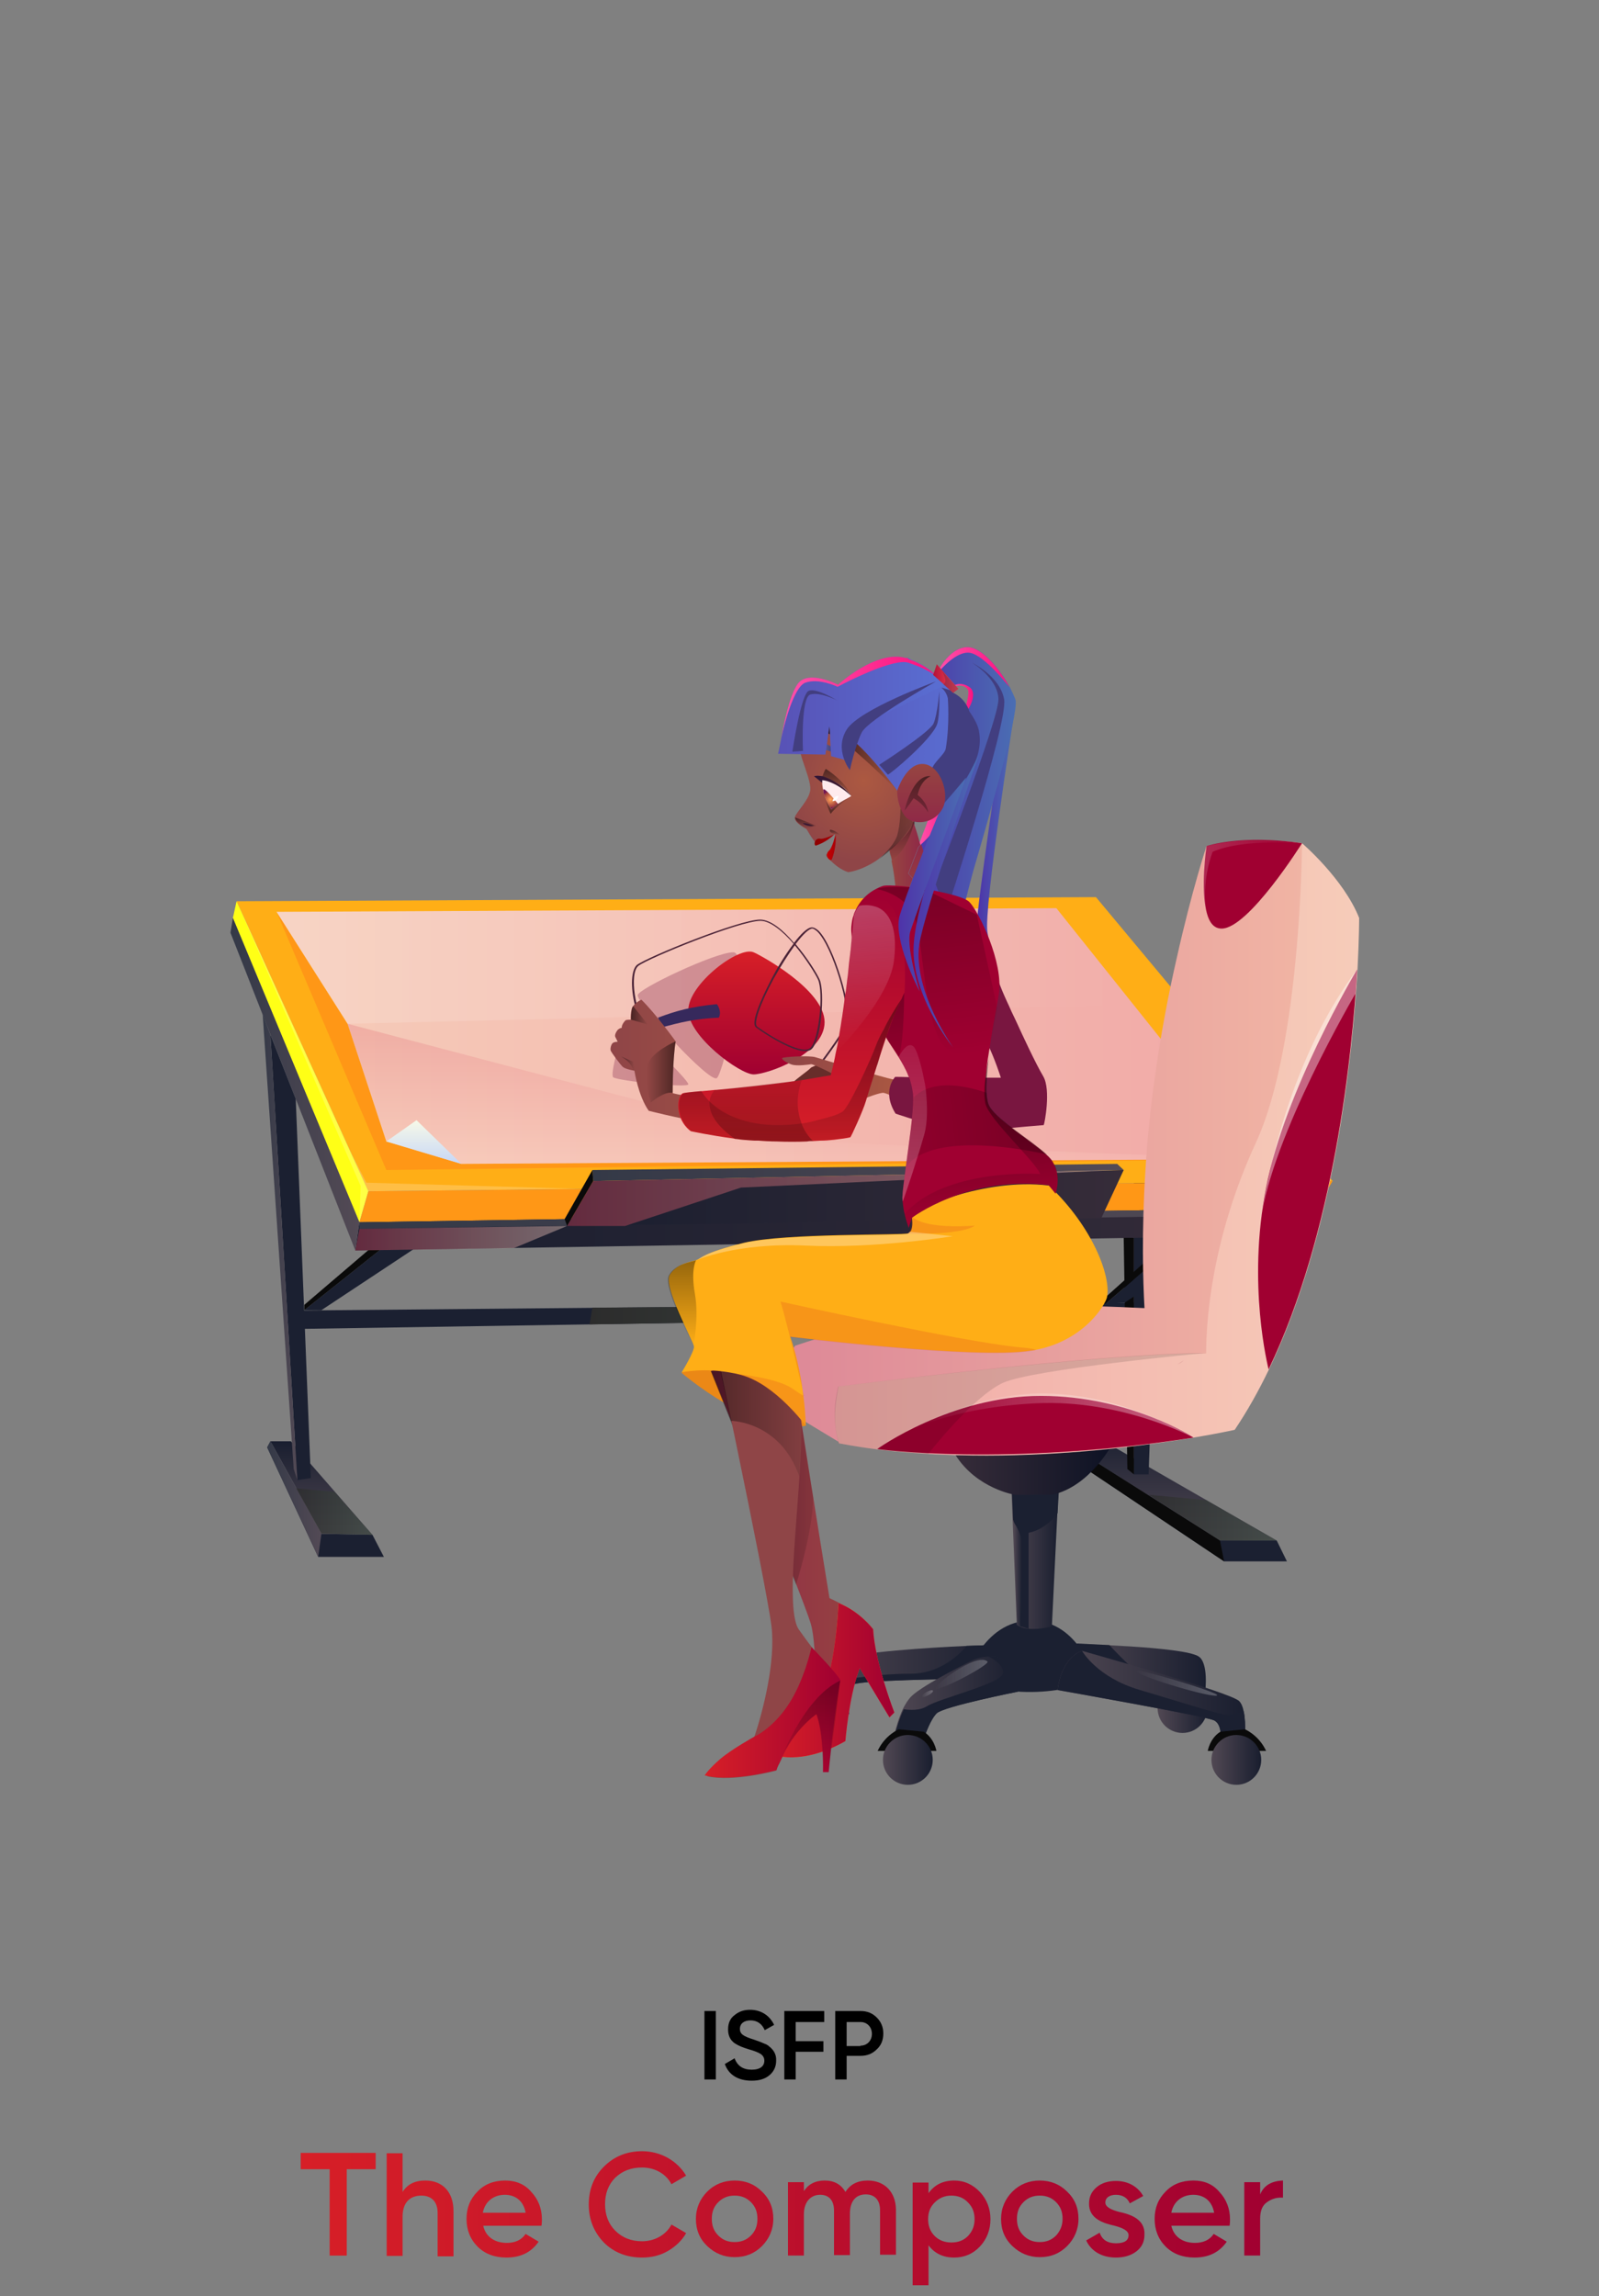 <svg width="140" height="201" viewBox="0 0 140 201" fill="none" xmlns="http://www.w3.org/2000/svg">
<rect x="0" y="0" width="140" height="201" fill="#808080" stroke="none"/>
<g clip-path="url(#clip0)">
<path d="M111.783 134.853L94.669 125.02H91.275L106.817 134.853H111.783Z" fill="url(#paint0_linear)"/>
<path d="M36.469 109.178L28.144 114.685H26.644L33.253 109.428L36.469 109.178Z" fill="#1B2031"/>
<path d="M101.886 91.406L100.565 129.061H99.278V91.406H101.886Z" fill="#1B2031"/>
<path d="M95.956 78.533L116.678 103.386L32.253 104.28L20.712 78.891L95.956 78.533Z" fill="#FFAE16"/>
<path d="M20.713 78.89L20.391 80.356L31.467 106.996L32.253 104.279L20.713 78.89Z" fill="#FFFF16"/>
<path d="M116.678 103.386L115.249 105.71L31.467 106.997L32.253 104.28L116.678 103.386Z" fill="#FF9716"/>
<path d="M115.249 105.71V106.282L114.57 108.106L31.11 109.465L31.467 106.997L115.249 105.71Z" fill="url(#paint1_linear)"/>
<path d="M20.391 80.356L20.177 81.644L31.11 109.465L31.467 106.997L20.391 80.356Z" fill="url(#paint2_linear)"/>
<path d="M25.465 126.164L32.61 134.353L28.144 134.246L23.678 126.164H25.465Z" fill="url(#paint3_linear)"/>
<path d="M115.249 105.71V106.282L31.467 107.569V106.997L115.249 105.71Z" fill="url(#paint4_linear)"/>
<path d="M25.893 96.197L27.215 129.382L26.036 129.561L23.678 90.583L25.893 96.197Z" fill="#1B2031"/>
<path d="M26.036 114.721L99.278 114.042V115.186L26.108 116.331L26.036 114.721Z" fill="#1B2031"/>
<path d="M91.275 125.02L90.882 125.77L107.174 136.677H112.676L111.783 134.853H106.817L91.275 125.02Z" fill="#1B2031"/>
<path d="M23.678 126.164L23.392 126.7L27.858 136.284H33.611L32.61 134.353L27.215 134.246L23.678 126.164Z" fill="#1B2031"/>
<path d="M99.278 129.06L98.707 128.595L98.385 108.355H99.278V129.06Z" fill="#0A0A0A"/>
<path d="M23.678 90.584L26.036 129.561L25.715 128.596L22.999 88.796L23.678 90.584Z" fill="url(#paint5_linear)"/>
<path d="M27.858 136.284L28.144 134.246L23.678 126.164L23.392 126.7L27.858 136.284Z" fill="url(#paint6_linear)"/>
<path d="M106.817 134.853L107.174 136.677L90.882 125.77L91.275 125.02L106.817 134.853Z" fill="#0A0A0A"/>
<path d="M107.174 108.213L98.457 114.042L96.813 114.113L103.673 108.213H107.174Z" fill="#1B2031"/>
<path d="M96.42 106.64L98.385 102.42L51.939 103.385L49.652 107.319L96.42 106.64Z" fill="url(#paint7_linear)"/>
<path d="M98.385 102.42L97.814 101.884L51.868 102.42L51.939 103.386L98.385 102.42Z" fill="url(#paint8_linear)"/>
<path d="M51.867 102.42L49.438 106.711L49.652 107.319L51.939 103.385L51.867 102.42Z" fill="#0A0A0A"/>
<path d="M33.253 109.429H32.253L26.644 114.22V114.685L33.253 109.429Z" fill="#0A0A0A"/>
<path d="M96.813 114.113H96.17L102.637 108.32L103.673 108.213L96.813 114.113Z" fill="#0A0A0A"/>
<path opacity="0.74" d="M32.61 134.353L29.287 130.598L25.929 130.276L28.144 134.246L32.61 134.353Z" fill="url(#paint9_linear)"/>
<path opacity="0.74" d="M111.783 134.853L105.602 131.313L100.565 130.848L106.817 134.853H111.783Z" fill="url(#paint10_linear)"/>
<path opacity="0.2" d="M31.467 106.996L32.253 104.279L50.688 104.064L32.074 103.528L30.823 101.096L20.712 78.89L31.574 103.814L31.467 106.996Z" fill="white"/>
<path d="M24.214 79.82L33.825 102.42L110.033 101.455L33.825 99.917L30.431 89.618L24.214 79.82Z" fill="#FF9716"/>
<path d="M90.132 114.149L86.917 115.365L51.617 115.937L51.867 114.471L90.132 114.149Z" fill="url(#paint11_linear)"/>
<path opacity="0.39" d="M97.814 102.42L64.872 103.958L54.726 107.319H49.652L51.939 103.385L97.814 102.42Z" fill="url(#paint12_linear)"/>
<path opacity="0.39" d="M49.652 107.318L45.008 109.249L31.11 109.464L31.467 107.569L49.652 107.318Z" fill="url(#paint13_linear)"/>
<path d="M110.033 101.454L40.399 101.883L33.825 99.917L30.431 89.618L24.214 79.82L92.49 79.498L110.033 101.454Z" fill="url(#paint14_linear)"/>
<path opacity="0.2" d="M92.49 79.498L99.278 87.973L30.431 89.618L24.214 79.82L92.49 79.498Z" fill="url(#paint15_linear)"/>
<path opacity="0.2" d="M30.431 89.618L54.726 96.019L70.196 99.917L109.389 101.454L40.399 101.884L33.825 99.917L30.431 89.618Z" fill="url(#paint16_linear)"/>
<path d="M40.399 101.884L36.469 98.058L33.825 99.917L40.399 101.884Z" fill="url(#paint17_linear)"/>
<path opacity="0.3" d="M55.833 87.114C55.833 86.578 62.621 83.359 64.194 83.359C65.766 83.359 63.372 93.908 62.764 94.373C62.121 94.838 55.833 87.972 55.833 87.114Z" fill="#791640"/>
<path opacity="0.3" d="M53.69 94.302C53.404 94.087 54.261 90.726 54.868 90.225C55.476 89.725 60.263 94.516 60.263 94.91C60.299 95.267 54.154 94.624 53.69 94.302Z" fill="#791640"/>
<path d="M65.98 83.359C66.587 83.61 72.197 86.649 72.197 89.474C72.197 92.299 67.159 94.051 65.98 94.051C64.801 94.051 60.263 90.726 60.263 88.437C60.263 86.149 64.694 82.787 65.98 83.359Z" fill="url(#paint18_linear)"/>
<path d="M55.333 86.042C55.333 85.326 55.476 84.719 55.762 84.468C56.726 83.753 64.73 80.499 66.552 80.499C67.481 80.499 68.588 81.429 69.517 82.537C70.124 81.751 70.696 81.178 71.089 81.178C71.268 81.178 71.446 81.286 71.661 81.465C73.018 82.788 74.626 88.33 74.233 89.582C73.769 91.012 69.088 96.769 68.91 97.02L68.767 96.948C68.802 96.877 73.626 90.941 74.09 89.546C74.483 88.33 72.911 82.859 71.553 81.536C71.375 81.393 71.232 81.286 71.125 81.286C70.839 81.286 70.303 81.786 69.66 82.645C70.696 83.86 71.553 85.255 71.768 85.756C72.232 86.828 71.911 91.191 71.018 91.871C70.625 92.156 69.803 92.013 68.588 91.406C67.588 90.905 66.623 90.261 66.194 89.939C65.551 89.475 67.266 86.256 67.588 85.613C68.052 84.719 68.767 83.539 69.481 82.609C68.552 81.536 67.445 80.606 66.587 80.606C64.765 80.606 56.726 83.896 55.905 84.54C55.047 85.183 55.69 88.902 56.512 89.546L56.405 89.618C55.797 89.189 55.333 87.401 55.333 86.042ZM69.588 82.752C69.017 83.539 68.374 84.54 67.731 85.684C66.552 87.865 65.944 89.618 66.302 89.868C66.73 90.19 67.695 90.833 68.659 91.298C69.445 91.692 70.482 92.085 70.91 91.763C71.696 91.155 72.125 86.9 71.625 85.756C71.375 85.219 70.553 83.896 69.588 82.752Z" fill="#4B2337"/>
<path d="M71.661 93.194C71.661 93.194 71.053 93.373 70.946 93.516C70.839 93.659 69.517 94.589 69.517 94.696C69.517 94.803 70.232 94.589 70.517 94.553L69.946 95.09L71.303 95.233C71.303 95.233 71.732 94.446 71.875 94.41C72.018 94.41 73.269 95.09 73.269 95.09L74.197 94.553L73.09 93.23L71.661 93.194Z" fill="#672D2A"/>
<path d="M68.481 92.621C68.41 92.728 68.874 93.05 69.338 93.193C69.803 93.336 70.803 93.193 71.018 93.158C71.196 93.122 73.483 94.23 73.519 94.409C73.554 94.588 72.768 95.017 72.304 94.981C71.84 94.945 70.803 94.731 70.089 94.838C69.374 94.945 69.16 95.482 69.16 95.625C69.196 95.768 70.875 95.732 71.625 95.84C72.375 95.947 74.198 96.805 74.841 96.519C75.484 96.233 76.734 95.732 77.27 95.661C77.449 95.625 78.235 95.983 79.271 96.447C79.271 96.447 78.914 94.624 78.163 94.481C77.413 94.338 71.982 92.728 71.411 92.55C70.875 92.371 68.552 92.514 68.481 92.621Z" fill="url(#paint19_linear)"/>
<path d="M93.812 143.9C93.812 143.9 103.637 144.115 104.959 145.009C105.817 145.581 105.531 148.013 105.531 148.013L94.205 147.083L93.812 143.9Z" fill="url(#paint20_linear)"/>
<path d="M70.875 148.871L72.947 149.05C72.947 149.05 73.554 147.977 74.769 147.441C75.591 147.083 82.808 146.976 86.023 146.94C86.988 146.94 87.56 146.94 87.56 146.94C87.56 146.94 87.488 146.547 87.381 146.046C87.202 145.331 86.917 144.401 86.524 144.008C86.524 144.008 85.773 144.044 84.63 144.079C81.379 144.222 75.019 144.616 73.733 145.259C73.304 145.474 72.84 145.867 72.447 146.332C71.554 147.441 70.875 148.871 70.875 148.871Z" fill="url(#paint21_linear)"/>
<path d="M70.875 148.871L72.947 149.05C72.947 149.05 73.554 147.977 74.769 147.441C75.591 147.083 82.808 146.976 86.023 146.94L87.381 146.046C87.202 145.331 86.917 144.401 86.524 144.008C86.524 144.008 85.773 144.044 84.63 144.079C84.63 144.079 82.772 146.511 79.771 146.511C76.77 146.511 75.091 146.94 73.983 146.94C73.34 146.94 72.768 146.582 72.447 146.332C71.554 147.441 70.875 148.871 70.875 148.871Z" fill="#1B2031"/>
<path d="M71.125 148.156C71.125 148.156 69.91 148.657 69.267 150.051H74.376C74.376 150.051 74.197 148.943 73.269 148.371L71.125 148.156Z" fill="#603566"/>
<path d="M71.875 153.019C73.079 153.019 74.055 152.042 74.055 150.838C74.055 149.633 73.079 148.656 71.875 148.656C70.671 148.656 69.696 149.633 69.696 150.838C69.696 152.042 70.671 153.019 71.875 153.019Z" fill="#472345"/>
<path d="M103.53 151.696C104.734 151.696 105.709 150.719 105.709 149.514C105.709 148.31 104.734 147.333 103.53 147.333C102.326 147.333 101.351 148.31 101.351 149.514C101.351 150.719 102.326 151.696 103.53 151.696Z" fill="url(#paint22_linear)"/>
<path d="M97.135 144.007C97.135 144.007 99.814 146.94 100.922 147.297C102.029 147.655 98.707 147.834 98.707 147.834L93.383 146.153L94.276 143.864L97.135 144.007Z" fill="#1B2031"/>
<path d="M95.884 147.047C95.884 147.047 90.597 149.443 84.523 147.047C84.523 147.047 85.988 141.862 90.275 141.862C94.562 141.862 95.884 147.047 95.884 147.047Z" fill="#1B2031"/>
<path d="M92.669 130.527L92.097 142.364C92.097 142.364 90.025 142.972 89.025 142.221L88.56 130.527H92.669Z" fill="url(#paint23_linear)"/>
<path d="M92.597 147.942C92.597 147.942 105.209 150.159 106.281 150.588C107.103 150.945 106.853 152.59 106.853 152.59H108.961C108.961 152.59 109.139 150.945 108.889 149.801C108.818 149.408 108.675 149.086 108.496 148.907C107.71 148.12 95.062 144.616 94.741 144.509C94.741 144.509 92.99 144.938 92.597 147.942Z" fill="url(#paint24_linear)"/>
<path d="M92.597 147.942C92.597 147.942 105.209 150.159 106.281 150.588C107.103 150.945 106.853 152.59 106.853 152.59H108.961C108.961 152.59 109.139 150.945 108.889 149.801C108.318 150.016 107.71 150.195 107.174 150.087C105.995 149.837 103.423 149.014 99.707 147.906C96.134 146.833 94.812 144.652 94.741 144.509C94.741 144.509 92.99 144.938 92.597 147.942Z" fill="#1B2031"/>
<path d="M78.163 152.59L80.7 152.733C80.7 152.733 80.736 152.59 80.807 152.339C81.021 151.731 81.45 150.516 81.986 149.979C82.629 149.371 89.096 148.084 89.096 148.084C89.096 148.084 89.024 145.974 87.881 145.295C87.452 145.044 86.952 144.973 86.523 145.009C85.809 145.044 85.237 145.295 85.237 145.295C85.237 145.295 80.914 147.404 79.807 148.477C79.521 148.763 79.271 149.157 79.056 149.586C78.699 150.337 78.449 151.231 78.306 151.839C78.234 152.304 78.163 152.59 78.163 152.59Z" fill="url(#paint25_linear)"/>
<path d="M108.996 151.374C108.996 151.374 110.211 151.875 110.854 153.269H105.745C105.745 153.269 105.924 152.161 106.853 151.589L108.996 151.374Z" fill="#0A0A0A"/>
<path d="M108.246 156.238C109.45 156.238 110.426 155.261 110.426 154.056C110.426 152.852 109.45 151.875 108.246 151.875C107.043 151.875 106.067 152.852 106.067 154.056C106.067 155.261 107.043 156.238 108.246 156.238Z" fill="url(#paint26_linear)"/>
<path d="M92.597 132.458C92.597 132.458 91.668 133.853 90.061 134.175V142.578L89.31 142.364L89.096 134.175L88.703 133.03L88.596 130.527H92.704L92.597 132.458Z" fill="#1B2031"/>
<path d="M78.342 151.874L80.843 152.339C81.057 151.731 81.486 150.516 82.022 149.979C82.665 149.371 89.132 148.084 89.132 148.084C89.132 148.084 89.06 145.974 87.917 145.295C87.488 145.044 86.988 144.973 86.559 145.009C86.774 145.116 87.989 145.76 87.81 146.511C87.631 147.369 82.236 148.692 81.2 149.336C80.521 149.765 79.664 149.693 79.128 149.622C78.771 150.373 78.485 151.266 78.342 151.874Z" fill="#1B2031"/>
<path d="M78.699 151.374C78.699 151.374 77.484 151.875 76.841 153.269H81.986C81.986 153.269 81.808 152.161 80.879 151.589L78.699 151.374Z" fill="#0A0A0A"/>
<path d="M79.485 156.238C80.689 156.238 81.665 155.261 81.665 154.056C81.665 152.852 80.689 151.875 79.485 151.875C78.281 151.875 77.306 152.852 77.306 154.056C77.306 155.261 78.281 156.238 79.485 156.238Z" fill="url(#paint27_linear)"/>
<path d="M88.739 133.244C88.739 133.244 89.489 134.174 89.489 135.318C89.489 136.498 89.31 142.363 89.31 142.363L89.06 142.22L88.739 133.244Z" fill="url(#paint28_linear)"/>
<path opacity="0.5" d="M86.452 145.438C86.738 145.688 82.701 147.834 81.986 147.834C81.272 147.869 85.452 144.58 86.452 145.438Z" fill="url(#paint29_linear)"/>
<path opacity="0.5" d="M81.665 147.977C81.843 148.156 80.843 148.692 80.7 148.513C80.557 148.406 81.486 147.834 81.665 147.977Z" fill="url(#paint30_linear)"/>
<path opacity="0.5" d="M99.386 146.261C98.957 145.832 106.817 148.156 106.567 148.406C106.281 148.692 99.993 146.869 99.386 146.261Z" fill="url(#paint31_linear)"/>
<path d="M106.567 118.404L115.106 101.919L113.998 73.812C113.998 73.812 109.675 73.097 105.638 74.063C105.638 74.063 104.352 77.925 103.03 83.861C102.315 86.972 101.601 90.655 101.065 94.66C100.672 97.414 100.422 100.131 100.279 102.599C99.957 107.748 100.065 112.075 100.207 114.507C88.417 113.97 80.771 114.077 69.624 117.796C68.731 118.976 68.195 120.872 68.374 123.16L73.519 126.271C73.983 125.806 98.171 125.413 106.138 122.159C108.068 121.372 107.675 120.013 106.496 118.655L106.567 118.404Z" fill="url(#paint32_linear)"/>
<path d="M105.674 79.963C105.888 80.75 106.281 81.286 106.96 81.286C109.318 81.286 113.998 73.812 113.998 73.812C108.603 73.026 105.638 74.063 105.638 74.063C105.638 74.063 105.066 77.853 105.674 79.963Z" fill="#A00031"/>
<path d="M103.637 119.084C103.387 119.263 103.137 119.406 103.101 119.406C103.137 119.406 103.387 119.334 103.637 119.084Z" fill="#E14A1F"/>
<path d="M97.421 126.343C97.421 126.343 95.491 130.097 92.133 130.848H88.846C88.846 130.848 85.523 130.312 83.665 127.38L97.421 126.343Z" fill="url(#paint33_linear)"/>
<path d="M113.998 73.812C113.998 73.812 113.927 91.442 109.961 100.024C106.067 108.463 105.602 115.651 105.602 118.476C96.027 118.476 73.411 121.372 73.411 121.372C73.09 123.196 72.911 124.483 73.447 126.343C76.019 126.843 78.699 127.13 81.307 127.273C95.027 128.095 108.103 125.163 108.103 125.163C109.211 123.518 110.211 121.73 111.104 119.87C116.857 107.891 118.429 92.407 118.857 84.862C119 82.073 119 80.356 119 80.356C117.643 76.924 113.998 73.812 113.998 73.812Z" fill="url(#paint34_linear)"/>
<path d="M104.495 125.842C104.495 125.842 98.993 122.194 91.132 122.194C83.272 122.194 76.805 126.843 76.805 126.843C76.805 126.843 88.06 128.416 104.495 125.842Z" fill="#A00031"/>
<path opacity="0.8" d="M104.495 125.841C104.495 125.841 98.207 122.48 90.74 122.838C83.272 123.195 79.021 125.448 79.021 125.448C79.021 125.448 84.666 122.158 90.74 121.979C98.135 121.801 104.495 125.841 104.495 125.841Z" fill="url(#paint35_linear)"/>
<path opacity="0.6" d="M73.376 121.372C72.983 123.195 72.947 124.447 73.411 126.342C75.984 126.843 78.663 127.129 81.272 127.272C81.272 127.272 85.13 122.301 87.81 121.05C90.489 119.834 105.567 118.439 105.567 118.439C96.027 118.439 73.376 121.372 73.376 121.372Z" fill="black" fill-opacity="0.2"/>
<path opacity="0.29" d="M103.637 119.084C103.387 119.263 103.137 119.406 103.101 119.406C103.137 119.406 103.387 119.334 103.637 119.084Z" fill="#901D40"/>
<path d="M88.739 62.834C88.739 62.834 86.13 79.498 86.452 81.572C86.774 83.467 87.238 86.471 87.238 86.471C87.238 86.471 85.666 81.357 85.559 80.678C85.452 79.998 87.667 64.944 87.667 64.944L88.739 62.834Z" fill="url(#paint36_linear)"/>
<path d="M111.069 119.871C111.104 119.871 111.104 119.871 111.069 119.871C116.821 107.891 118.393 92.372 118.822 84.862C118.679 85.113 112.498 95.447 110.854 103.958C109.175 112.468 111.033 119.656 111.069 119.871Z" fill="#A00031"/>
<path opacity="0.8" d="M118.821 84.862L118.679 86.972C118.679 86.972 111.319 99.488 110.39 106.854C110.39 106.854 111.854 94.124 118.821 84.862Z" fill="url(#paint37_linear)"/>
<path opacity="0.8" d="M105.674 79.963C105.102 77.21 106.174 74.564 106.174 74.564C108.961 73.348 113.962 73.849 113.962 73.849C108.568 73.062 105.602 74.099 105.602 74.099C105.602 74.099 105.066 77.853 105.674 79.963Z" fill="url(#paint38_linear)"/>
<path d="M85.201 76.28C84.987 77.031 83.915 81.286 83.915 81.286L80.986 78.032L80.843 77.889L79.95 76.923L79.556 76.459C79.556 76.459 79.914 75.529 80.45 74.134C80.521 74.063 80.593 73.991 80.664 73.92C80.628 73.848 80.628 73.777 80.593 73.705C80.664 73.49 80.771 73.276 80.843 73.026C80.879 72.954 80.879 72.918 80.914 72.847C81.057 72.489 81.2 72.132 81.343 71.703C81.379 71.631 81.414 71.524 81.45 71.416C81.7 70.773 81.915 70.093 82.165 69.414C82.272 69.092 82.379 68.77 82.486 68.484C82.593 68.198 82.701 67.912 82.772 67.626C82.844 67.447 82.915 67.233 82.986 67.054C83.701 65.016 84.308 63.085 84.63 61.797C84.63 61.761 84.666 61.69 84.666 61.654C84.701 61.547 84.701 61.44 84.737 61.332C84.844 60.796 84.88 60.403 84.808 60.295C84.451 59.759 83.701 59.938 83.201 60.188C83.201 60.188 83.165 60.188 83.165 60.224C83.094 60.26 83.058 60.295 82.986 60.295C82.879 60.331 82.808 60.403 82.736 60.438C82.665 60.474 82.593 60.51 82.593 60.51L82.486 60.188L82.451 60.117L82.129 59.294L82.093 59.187L81.986 59.044V59.008C81.986 59.008 82.986 56.719 84.666 56.648C85.988 56.612 87.56 58.615 88.417 60.152C88.631 60.581 88.81 60.975 88.917 61.261C89.239 62.405 86.238 72.74 85.201 76.28Z" fill="url(#paint39_linear)"/>
<path d="M82.844 79.856C82.844 79.856 88.274 63.263 87.917 61.225C87.56 59.187 85.094 58.007 85.094 58.007C85.094 58.007 87.345 59.33 87.417 61.189C87.453 63.049 81.879 77.281 81.879 77.281L82.844 79.856Z" fill="#423E80"/>
<path opacity="0.2" d="M69.481 74.564C69.553 74.814 69.588 74.957 69.588 74.957C69.553 74.85 69.517 74.707 69.481 74.564Z" fill="url(#paint40_linear)"/>
<path d="M80.057 72.095C79.878 72.846 79.342 74.491 78.092 75.349C78.056 75.099 77.985 74.849 77.913 74.634C77.913 74.598 77.877 74.563 77.877 74.491V74.455C77.877 74.42 77.842 74.384 77.842 74.312C77.806 74.169 77.77 74.026 77.699 73.919C77.699 73.919 78.199 69.986 79.056 68.877C79.056 68.877 79.342 69.807 79.735 71.022C79.807 71.309 79.914 71.595 80.021 71.881C80.021 71.988 80.021 72.059 80.057 72.095Z" fill="url(#paint41_linear)"/>
<path d="M81.808 77.389C81.808 77.389 81.486 77.567 81.057 77.782C80.986 77.818 80.914 77.853 80.843 77.889C80.343 78.139 79.771 78.461 79.306 78.676C79.485 78.139 79.735 77.532 79.95 76.924L79.557 76.459C79.557 76.459 79.914 75.529 80.45 74.135C80.521 74.063 80.593 73.991 80.664 73.92C80.736 74.135 80.807 74.385 80.879 74.599C81.129 75.35 81.343 76.03 81.522 76.566C81.629 76.924 81.736 77.21 81.808 77.389Z" fill="url(#paint42_linear)"/>
<path d="M80.128 71.703C80.128 71.703 80.093 71.846 80.057 72.132C79.878 72.883 79.342 74.528 78.092 75.386L77.877 74.742C77.877 74.742 77.877 74.707 77.913 74.671C77.949 74.635 77.949 74.564 77.985 74.456V74.421C78.02 74.313 78.056 74.206 78.056 74.063C78.235 73.384 78.449 72.311 78.342 71.524C78.342 71.524 78.556 71.524 78.806 71.381C78.914 71.309 79.021 71.238 79.128 71.131C79.235 70.988 79.307 70.809 79.342 70.559L79.664 71.059L80.057 71.631L80.128 71.703Z" fill="url(#paint43_linear)"/>
<path d="M57.62 89.081C59.227 88.474 60.549 88.116 62.764 87.901C62.764 87.901 63.229 88.474 62.943 89.081C60.728 89.189 59.549 89.51 57.906 89.94L57.62 89.081Z" fill="#36295C"/>
<path d="M70.446 94.838C70.446 94.838 63.407 96.841 58.906 95.697C58.906 95.697 58.834 93.229 59.156 91.155C59.156 91.155 57.405 88.724 56.155 87.508C56.155 87.508 55.583 87.758 55.333 88.223C55.333 88.223 55.19 88.724 55.226 89.26C55.226 89.26 54.904 89.26 54.797 89.296C54.69 89.367 54.404 89.725 54.44 89.975C54.44 89.975 54.297 89.975 54.118 90.118C53.975 90.261 53.797 90.583 53.868 90.762C53.94 90.905 54.083 91.191 54.083 91.191C54.083 91.191 53.797 91.191 53.654 91.298C53.511 91.406 53.404 91.799 53.475 91.978C53.547 92.156 54.333 93.229 54.547 93.408C54.761 93.587 55.547 93.73 55.547 93.73C55.547 93.73 55.869 95.911 56.798 97.234C56.798 97.234 65.694 99.559 73.447 99.559C73.447 99.559 74.126 97.592 74.376 95.804C74.412 95.768 71.017 94.302 70.446 94.838Z" fill="url(#paint44_linear)"/>
<path d="M55.44 88.08L56.727 89.689C56.727 89.689 55.798 89.403 55.262 89.26C55.262 89.224 55.226 88.33 55.44 88.08Z" fill="url(#paint45_linear)"/>
<path d="M55.583 93.694L55.44 92.943L54.368 92.478C54.368 92.478 55.261 92.908 55.44 93.694H55.583Z" fill="url(#paint46_linear)"/>
<path d="M59.156 91.155C59.156 91.155 57.084 92.049 56.691 93.194C56.298 94.374 56.977 96.519 56.977 96.519C56.977 96.519 58.12 95.518 58.87 95.661C58.906 95.661 58.906 92.621 59.156 91.155Z" fill="url(#paint47_linear)"/>
<path d="M81.486 67.09C81.45 67.376 81.379 67.662 81.307 67.948C81.307 67.984 81.272 68.019 81.272 68.055C81.093 68.77 80.879 69.414 80.7 69.986C80.664 70.093 80.628 70.236 80.593 70.344C80.343 71.059 80.093 71.595 79.985 71.917C79.985 71.953 79.95 71.989 79.95 71.989C79.735 72.668 79.271 73.204 78.413 73.955C78.413 73.955 78.413 73.955 78.378 73.955C78.092 74.206 77.734 74.528 77.341 74.849C77.199 74.957 77.056 75.064 76.948 75.171L76.913 75.207C75.519 76.208 74.269 76.351 74.269 76.351C73.59 76.137 73.018 75.636 72.661 75.278C72.554 75.171 72.447 75.064 72.375 74.992C72.34 74.921 72.34 74.885 72.34 74.814C72.84 74.242 73.054 73.526 73.09 73.204C73.126 73.061 73.09 72.99 73.09 73.026C72.232 73.705 71.482 73.848 71.482 73.848C71.053 73.383 70.732 72.74 70.625 72.597C70.625 72.561 70.589 72.561 70.589 72.561C70.017 72.239 69.588 71.917 69.588 71.595V71.559C69.66 71.13 70.875 70.022 70.946 69.128C70.982 68.52 70.589 67.519 70.232 66.446C70.089 65.945 69.946 65.409 69.874 64.908C69.874 64.73 69.874 64.551 69.91 64.336C70.017 63.55 70.482 62.691 70.875 62.048C71.232 61.475 71.553 61.082 71.553 61.082C72.876 59.616 80.807 60.367 81.45 63.836C81.7 64.873 81.665 66.017 81.486 67.09Z" fill="url(#paint48_radial)"/>
<path d="M69.946 64.3C69.946 64.3 71.804 63.585 73.411 64.622C75.019 65.659 78.556 69.2 78.556 69.2L76.698 62.799L71.982 61.94C71.982 61.94 71.339 61.547 70.767 62.119C70.232 62.691 69.874 63.943 69.946 64.3Z" fill="url(#paint49_linear)"/>
<path d="M78.842 70.772C78.842 70.772 78.842 72.131 78.556 73.133C78.235 74.134 76.948 75.207 76.948 75.207C76.948 75.207 79.056 73.776 79.985 71.988L78.842 70.772Z" fill="url(#paint50_linear)"/>
<path d="M74.09 66.267C74.09 66.267 72.732 65.088 71.375 64.766C71.375 64.766 71.303 65.517 72.089 65.624C72.768 65.731 73.518 66.089 74.09 66.267Z" fill="url(#paint51_linear)"/>
<path d="M74.519 69.665C74.519 69.665 73.161 70.63 72.733 71.238C72.733 71.238 72.304 70.451 72.34 70.022C72.34 69.593 74.519 69.665 74.519 69.665Z" fill="url(#paint52_linear)"/>
<path d="M74.519 69.664C74.59 69.736 73.376 70.201 72.804 70.844C72.804 70.844 71.911 69.7 71.982 68.091C71.982 68.091 73.554 68.27 74.519 69.664Z" fill="#FFEBED"/>
<path d="M74.519 69.665C74.519 69.665 74.162 68.52 72.304 67.305C72.304 67.305 72.125 67.519 71.982 68.091C71.982 68.091 72.982 68.234 74.519 69.665Z" fill="url(#paint53_linear)"/>
<path d="M74.519 69.665C74.519 69.665 73.769 68.521 72.018 67.948C71.661 67.913 71.589 67.877 71.268 67.948L71.982 68.521V68.306C71.982 68.27 73.054 68.342 74.519 69.665Z" fill="url(#paint54_linear)"/>
<path d="M73.376 70.38C73.376 70.38 72.483 69.236 72.161 69.093C71.911 68.985 72.304 70.201 72.804 70.845C72.804 70.845 73.126 70.523 73.376 70.38Z" fill="url(#paint55_radial)"/>
<path d="M73.411 69.665C73.411 69.665 73.34 70.13 72.875 70.13C72.911 70.13 72.911 69.737 73.411 69.665Z" fill="white"/>
<path d="M71.446 72.275L70.66 72.561C70.66 72.525 70.624 72.525 70.624 72.525C70.053 72.203 69.624 71.881 69.624 71.56C69.803 71.631 70.624 71.917 71.446 72.275Z" fill="url(#paint56_linear)"/>
<path d="M71.268 72.275C71.268 72.275 70.66 72.024 70.267 72.06C70.267 72.06 70.767 72.454 71.268 72.275Z" fill="url(#paint57_linear)"/>
<path d="M73.554 73.097C73.554 73.097 73.197 72.703 72.697 72.632C72.697 72.632 72.375 72.954 73.554 73.097Z" fill="url(#paint58_linear)"/>
<path d="M72.804 75.278C72.804 75.278 72.768 75.278 72.697 75.278C72.626 75.242 72.518 75.206 72.447 75.027V74.992C72.411 74.92 72.411 74.884 72.411 74.813C72.411 74.598 72.59 74.455 72.59 74.455C72.84 74.348 73.161 73.061 73.161 73.061C73.161 73.096 73.161 73.132 73.161 73.168C73.233 74.348 72.804 75.278 72.804 75.278Z" fill="url(#paint59_linear)"/>
<path d="M73.019 73.061C73.019 73.061 71.982 73.525 71.804 73.418C71.804 73.418 71.518 73.347 71.375 73.633C71.232 73.919 71.411 74.026 71.411 74.026C71.411 74.026 72.304 73.776 73.019 73.061Z" fill="url(#paint60_linear)"/>
<path d="M80.414 74.134C79.878 75.529 79.521 76.458 79.521 76.458L79.914 76.923C79.664 77.567 79.449 78.139 79.271 78.675C78.878 78.854 78.592 78.962 78.485 78.962C78.485 78.962 78.449 77.138 78.056 75.35C79.306 74.492 79.807 72.847 80.021 72.096C80.2 72.632 80.378 73.168 80.521 73.741C80.557 73.812 80.557 73.884 80.593 73.955C80.557 73.991 80.486 74.062 80.414 74.134Z" fill="url(#paint61_linear)"/>
<path d="M83.63 68.95C83.558 69.093 83.487 69.272 83.415 69.45C83.344 69.593 83.308 69.736 83.237 69.879C82.772 70.952 82.272 71.989 81.95 72.454C81.807 72.669 81.629 72.883 81.414 73.133C81.164 73.419 80.879 73.706 80.593 73.956C80.557 73.884 80.557 73.813 80.521 73.741C80.593 73.527 80.7 73.312 80.771 73.062C80.807 72.99 80.807 72.955 80.843 72.883C80.986 72.525 81.129 72.168 81.272 71.739C81.307 71.667 81.343 71.56 81.379 71.453C81.629 70.809 81.843 70.13 82.093 69.45C82.201 69.128 82.308 68.807 82.415 68.52V68.628L83.63 68.95Z" fill="url(#paint62_linear)"/>
<path d="M59.656 120.157C59.656 120.157 66.159 125.735 70.553 124.805C70.553 124.841 67.016 116.616 59.656 120.157Z" fill="#EB8816"/>
<path d="M62.264 120.013C62.264 120.013 70.339 139.931 70.982 142.113C71.625 144.294 71.375 150.444 70.982 150.945C70.589 151.446 67.516 153.126 67.659 153.555C67.802 154.02 72.84 153.412 73.804 152.197C73.804 152.197 74.448 145.903 76.412 142.577C76.412 142.577 75.626 141.29 72.625 139.895C72.625 139.895 71.232 131.385 70.089 124.018C68.981 116.688 62.264 120.013 62.264 120.013Z" fill="url(#paint63_linear)"/>
<path d="M73.411 140.325C73.411 140.325 73.161 147.942 70.982 150.159C70.982 150.159 68.767 152.018 68.195 152.805C67.623 153.592 67.623 153.592 67.623 153.592C67.623 153.592 70.124 154.629 74.019 152.412C74.019 152.412 74.305 148.657 75.198 146.225L75.269 146.011L77.877 150.338L78.306 149.909C78.306 149.909 76.591 145.51 76.448 142.614C76.412 142.614 75.341 141.076 73.411 140.325Z" fill="url(#paint64_radial)"/>
<path d="M69.696 138.716C69.696 138.716 71.161 134.175 71.196 131.099L70.124 124.305C70.124 124.305 65.444 119.37 62.229 120.014L69.696 138.716Z" fill="url(#paint65_linear)"/>
<path d="M73.411 147.119C71.053 148.37 69.124 152.268 68.338 154.163C68.267 154.306 68.231 154.414 68.159 154.521C68.088 154.664 68.016 154.843 67.981 154.986C67.981 154.986 64.194 156.023 61.907 155.486C62.336 155.164 65.051 154.02 65.48 153.376C65.587 153.233 65.801 152.733 66.051 152.018C66.802 149.801 67.909 145.474 67.552 142.398C67.052 138.358 61.907 114.256 61.907 114.256C61.907 114.256 69.66 118.189 70.089 123.553C70.517 128.953 68.481 140.539 69.946 142.649C70.303 143.149 70.66 143.65 71.018 144.115C72.232 145.76 73.411 147.119 73.411 147.119Z" fill="#8F4547"/>
<path d="M64.015 124.376C64.015 124.376 68.302 124.412 69.982 129.239C69.982 129.239 70.232 125.771 70.089 124.054C70.089 124.054 67.588 119.119 63.086 120.049L64.015 124.376Z" fill="url(#paint66_linear)"/>
<path d="M73.411 140.325C73.411 140.325 73.161 147.942 70.982 150.159C70.982 150.159 68.767 152.018 68.195 152.805C67.623 153.592 67.623 153.592 67.623 153.592C67.623 153.592 70.124 154.629 74.019 152.412C74.019 152.412 74.305 148.657 75.198 146.225L75.269 146.011L77.877 150.338L78.306 149.909C78.306 149.909 76.591 145.51 76.448 142.614C76.412 142.614 75.341 141.076 73.411 140.325Z" fill="url(#paint67_linear)"/>
<path d="M72.554 155.129H72.054C72.054 155.129 72.161 151.768 71.482 150.051C71.482 150.051 69.624 151.195 68.338 154.128C68.267 154.235 68.231 154.378 68.159 154.485C68.088 154.628 68.016 154.807 67.981 154.95C67.981 154.95 64.194 155.987 61.907 155.451C61.836 155.451 61.764 155.415 61.693 155.415C61.693 155.415 62.05 154.843 63.05 153.985C64.051 153.126 66.051 152.018 66.051 152.018C66.159 151.982 67.695 151.231 69.017 149.229C70.41 147.155 71.053 144.187 71.053 144.187C71.196 144.33 73.447 146.654 73.59 147.119C73.126 148.978 72.554 155.129 72.554 155.129Z" fill="url(#paint68_linear)"/>
<path d="M96.917 113.577C96.774 114.185 94.988 117.296 90.736 118.154C90.558 118.19 90.415 118.226 90.236 118.226C85.591 119.012 69.192 117.01 69.192 117.01C70.478 120.729 70.55 124.805 70.55 124.805C70.55 124.805 67.906 121.194 64.941 120.371C64.655 120.3 64.405 120.228 64.154 120.192C61.654 119.692 59.796 120.121 59.689 120.121C59.76 120.014 60.796 118.297 60.76 117.868C60.725 117.439 58.009 112.576 58.652 111.574C59.296 110.573 60.51 110.466 61.011 110.287C61.475 110.108 61.546 109.679 65.155 108.785C68.763 107.927 79.089 108.142 79.518 107.963C79.589 107.927 79.66 107.855 79.732 107.784C79.875 107.534 79.946 107.069 79.803 106.354C79.732 105.996 86.127 103.064 91.844 103.779C95.738 107.462 97.31 111.825 96.917 113.577Z" fill="#FFAE16"/>
<path opacity="0.83" d="M60.835 113.219C61.228 115.364 60.692 117.903 60.692 117.903C60.657 117.474 57.941 112.611 58.584 111.61C59.192 110.608 60.442 110.501 60.942 110.322C60.907 110.394 60.478 111.18 60.835 113.219Z" fill="url(#paint69_linear)"/>
<path opacity="0.2" d="M85.345 107.283C84.201 108.141 79.414 107.998 79.414 107.998C79.735 107.855 79.878 107.355 79.7 106.354C80.807 107.712 85.345 107.283 85.345 107.283Z" fill="#D73620"/>
<path opacity="0.2" d="M90.74 118.154C90.561 118.19 90.418 118.226 90.239 118.261C85.595 119.048 69.196 117.046 69.196 117.046C70.482 120.765 70.553 124.841 70.553 124.841C70.553 124.841 67.909 121.229 64.944 120.407C64.658 120.335 64.408 120.264 64.158 120.228C64.587 120.264 68.052 120.622 69.374 121.551C70.768 122.517 70.375 122.123 70.375 122.123C70.375 122.123 68.981 116.044 68.338 113.935C68.338 113.935 84.13 117.439 89.275 117.94C89.846 117.975 90.347 118.047 90.74 118.154Z" fill="#D73620"/>
<path d="M83.415 108.214C83.415 108.214 76.591 109.322 70.553 109.036C64.515 108.75 60.942 110.323 60.942 110.323C61.407 110.145 61.478 109.716 65.087 108.822C68.695 107.963 79.021 108.214 79.449 107.999C79.521 107.963 79.592 107.892 79.664 107.82L83.415 108.214Z" fill="white" fill-opacity="0.3"/>
<path opacity="0.3" d="M68.159 154.521C68.159 154.521 70.232 148.657 73.554 147.119L72.554 155.129H72.054C72.054 155.129 72.09 151.768 71.482 150.051C71.482 150.051 69.088 151.768 68.159 154.521Z" fill="url(#paint70_linear)"/>
<path d="M91.347 94.23C90.668 93.086 89.489 90.547 88.953 89.367L88.56 88.545C88.346 88.044 88.203 87.758 88.203 87.758C87.417 86.041 87.488 85.934 87.381 85.898C87.453 86.041 84.273 87.615 86.023 90.547C86.059 90.583 86.059 90.619 86.059 90.619C86.666 91.656 87.167 92.943 87.631 94.338C87.56 94.338 87.453 94.338 87.381 94.338C87.131 94.338 86.881 94.338 86.631 94.338C86.416 94.338 86.202 94.338 85.988 94.338C84.844 94.338 83.844 94.338 82.987 94.338C82.594 94.338 82.201 94.338 81.808 94.338C81.2 94.338 80.664 94.302 80.164 94.302C79.056 94.266 78.378 94.266 78.378 94.266C78.378 94.266 77.163 95.482 78.413 97.484C78.413 97.484 80.164 98.092 82.129 98.593C83.558 98.951 85.094 99.237 86.166 99.129C86.666 99.094 87.274 98.951 87.988 98.808C88.31 98.736 91.383 98.486 91.383 98.486C91.454 98.378 92.026 95.41 91.347 94.23Z" fill="#791640"/>
<path d="M92.419 104.493L91.811 103.742C84.63 102.92 79.843 106.603 79.843 106.603L79.557 107.497C79.557 107.426 79.342 106.925 79.199 106.246C79.128 105.995 79.092 105.709 79.056 105.423C79.056 105.316 79.021 105.209 79.021 105.101C79.021 104.958 78.985 104.815 79.021 104.672C79.021 104.243 79.164 103.313 79.307 102.169V102.133C79.592 100.023 79.985 97.341 79.95 96.126C79.95 96.09 79.95 96.054 79.95 95.983C79.95 95.768 79.914 95.589 79.878 95.375C79.843 95.124 79.771 94.874 79.7 94.624C79.664 94.445 79.592 94.302 79.521 94.159C79.307 93.587 78.985 93.05 78.663 92.514C78.378 92.049 78.056 91.584 77.734 91.084C77.734 91.048 77.699 91.048 77.699 91.012C77.663 90.941 77.627 90.905 77.592 90.833C77.556 90.797 77.556 90.762 77.52 90.69C77.484 90.619 77.449 90.547 77.377 90.44C77.056 89.868 76.698 89.117 76.341 88.259C75.519 86.22 74.698 83.646 74.555 81.786C74.519 81.464 74.519 81.214 74.555 80.964C74.591 80.678 74.626 80.392 74.733 80.141C74.769 79.963 74.841 79.819 74.912 79.676C75.376 78.675 76.127 78.103 76.698 77.817C77.091 77.602 77.377 77.531 77.377 77.531C77.877 77.459 79.271 77.567 80.736 77.781C82.522 78.067 84.416 78.496 84.88 78.961C85.702 79.819 87.881 84.254 87.453 87.007C87.345 87.722 87.167 88.652 86.988 89.618L86.952 89.832C86.881 90.225 86.809 90.654 86.738 91.084V91.155C86.666 91.656 86.559 92.192 86.488 92.693C86.345 93.801 86.238 94.838 86.309 95.661C86.345 96.161 86.452 96.591 86.595 96.877C87.345 98.092 90.239 99.809 91.597 101.06C91.883 101.311 92.097 101.561 92.204 101.776C92.955 102.991 92.419 104.493 92.419 104.493Z" fill="#A00031"/>
<path opacity="0.5" d="M76.734 77.817C76.734 77.817 78.699 78.103 79.771 79.677C80.843 81.25 80.7 87.365 82.058 90.584C83.38 93.838 86.738 91.406 86.738 91.406L87.31 88.223L85.523 80.07L80.807 77.782C80.807 77.782 77.985 77.424 76.734 77.817Z" fill="url(#paint71_linear)"/>
<path opacity="0.5" d="M79.307 102.169C81.772 98.736 91.24 100.953 91.668 101.06C90.311 99.809 87.417 98.092 86.667 96.876C86.488 96.59 86.416 96.197 86.381 95.661C82.272 94.266 80.593 95.446 79.986 96.09C79.986 97.306 79.593 100.023 79.342 102.097L79.307 102.169Z" fill="url(#paint72_linear)"/>
<path opacity="0.5" d="M77.52 90.726C77.663 90.977 77.627 90.941 77.734 91.084C78.056 91.549 78.378 92.014 78.699 92.514C79.164 91.155 79.164 86.864 79.164 86.864L77.52 90.726Z" fill="url(#paint73_linear)"/>
<path opacity="0.5" d="M79.199 106.281C79.342 107.354 79.557 107.533 79.557 107.533L79.842 106.639C79.842 106.639 84.63 102.92 91.811 103.778L92.419 104.529C92.419 104.529 92.955 103.027 92.276 101.811C92.169 101.597 91.954 101.346 91.668 101.096C90.311 99.845 87.417 98.128 86.666 96.912C86.488 96.626 86.416 96.233 86.381 95.697C86.345 94.874 86.416 93.837 86.559 92.728C86.559 92.728 85.988 95.16 86.273 96.591C86.595 98.021 90.775 101.776 91.061 102.777C91.061 102.741 82.665 102.24 79.199 106.281Z" fill="url(#paint74_linear)"/>
<path opacity="0.5" d="M80.914 99.344C80.736 99.951 80.557 100.595 80.343 101.239C79.735 103.241 79.056 105.137 79.056 105.137L79.021 105.101C79.021 104.958 78.985 104.815 79.021 104.672C79.021 104.243 79.164 103.313 79.307 102.169V102.133C79.592 100.023 79.985 97.341 79.95 96.125C79.95 96.09 79.95 96.054 79.95 95.982C79.95 95.768 79.914 95.589 79.878 95.374C79.843 95.124 79.771 94.874 79.7 94.623C79.664 94.445 79.592 94.302 79.521 94.159C79.307 93.586 78.985 93.05 78.663 92.514C78.663 92.514 78.663 92.514 78.699 92.478C78.842 92.228 79.521 91.012 80.057 91.691C80.307 92.049 80.664 93.193 80.914 94.552C80.95 94.659 80.95 94.766 80.986 94.874C81.022 95.052 81.022 95.196 81.057 95.374C81.2 96.733 81.236 98.235 80.914 99.344Z" fill="url(#paint75_linear)"/>
<path d="M79.199 86.864L79.128 87.007C79.092 87.043 79.092 87.079 79.056 87.15C78.914 87.508 78.628 88.151 78.27 88.938C78.235 88.974 78.235 89.045 78.199 89.081L78.163 89.153C78.02 89.546 77.806 90.154 77.556 90.869C77.306 91.62 77.02 92.514 76.734 93.408C76.413 94.481 76.055 95.553 75.805 96.412C75.591 97.163 74.519 99.523 74.448 99.558C74.162 99.63 73.626 99.702 73.018 99.773C72.661 99.809 72.268 99.845 71.947 99.845C71.697 99.845 71.446 99.88 71.232 99.88C71.196 99.88 71.161 99.88 71.161 99.88C70.982 99.88 70.839 99.88 70.66 99.916C69.803 99.952 68.874 99.952 67.981 99.916C67.409 99.916 66.873 99.88 66.373 99.845C66.266 99.845 66.159 99.845 66.052 99.845C65.444 99.809 64.908 99.773 64.48 99.702C64.408 99.702 64.337 99.702 64.265 99.666C62.121 99.38 60.478 99.022 60.478 99.022C59.013 97.914 59.263 95.875 59.799 95.697C59.906 95.661 60.478 95.589 61.335 95.518C61.371 95.518 61.407 95.518 61.443 95.518C61.8 95.482 62.157 95.446 62.586 95.41H62.693C64.694 95.232 67.481 94.946 70.16 94.552H70.196C71.053 94.409 71.911 94.266 72.733 94.123C72.947 93.301 73.09 92.657 73.161 92.228C73.269 91.763 73.376 91.262 73.447 90.762C73.483 90.547 73.519 90.333 73.554 90.118C73.626 89.76 73.662 89.367 73.733 89.01C73.769 88.831 73.769 88.688 73.805 88.509C73.84 88.259 73.876 88.008 73.912 87.758C73.947 87.436 73.983 87.114 74.055 86.793C74.126 86.292 74.162 85.827 74.233 85.362C74.269 85.004 74.305 84.647 74.34 84.289C74.376 83.968 74.412 83.681 74.448 83.395C74.448 83.288 74.483 83.181 74.483 83.073C74.519 82.823 74.519 82.573 74.555 82.358C74.555 82.18 74.591 82.037 74.591 81.894C74.591 81.894 74.591 81.894 74.591 81.858C74.591 81.822 74.591 81.786 74.591 81.715C74.591 81.572 74.626 81.464 74.626 81.321C74.662 81.035 74.662 80.785 74.698 80.57C74.698 80.535 74.698 80.535 74.698 80.499C74.698 80.427 74.698 80.356 74.733 80.32C74.733 80.249 74.733 80.213 74.769 80.177C74.769 80.177 74.769 80.177 74.769 80.141C74.805 79.998 74.841 79.855 74.948 79.712C75.019 79.569 75.126 79.426 75.234 79.319C75.769 78.675 76.698 78.246 77.592 78.89C79.664 80.356 79.199 86.864 79.199 86.864Z" fill="url(#paint76_linear)"/>
<path opacity="0.5" d="M71.268 99.881C71.232 99.881 71.196 99.881 71.196 99.881C71.018 99.881 70.875 99.881 70.696 99.917C69.839 99.952 68.91 99.952 68.017 99.917C67.445 99.917 66.909 99.881 66.409 99.845C66.302 99.845 66.195 99.845 66.087 99.845C65.48 99.809 64.944 99.774 64.515 99.702C64.444 99.702 64.372 99.702 64.301 99.666C62.443 98.343 62.086 97.235 62.121 96.484C62.121 96.448 62.121 96.448 62.121 96.412C62.193 95.769 62.586 95.411 62.586 95.411H62.693L70.16 94.553H70.196C69.624 96.162 69.839 97.449 70.196 98.379C70.196 98.379 70.196 98.379 70.196 98.415C70.517 99.201 70.982 99.702 71.196 99.881C71.232 99.845 71.232 99.845 71.268 99.881Z" fill="url(#paint77_linear)"/>
<path opacity="0.5" d="M73.161 92.156C73.161 92.156 77.842 87.543 78.27 84.11C78.699 80.677 77.52 79.533 76.484 79.318C76.091 79.211 75.662 79.211 75.234 79.282C74.984 79.568 74.841 79.854 74.769 80.141C74.662 80.784 74.269 87.006 73.161 92.156Z" fill="url(#paint78_linear)"/>
<path opacity="0.5" d="M78.914 87.472C78.771 87.829 78.556 88.294 78.306 88.866C78.271 88.902 78.271 88.974 78.235 89.009L78.199 89.081C78.128 89.224 78.056 89.403 77.985 89.617C77.878 89.903 77.77 90.189 77.663 90.547V90.583C77.628 90.618 77.628 90.69 77.592 90.726C77.592 90.761 77.592 90.761 77.556 90.797C77.556 90.797 77.556 90.797 77.556 90.833C77.306 91.513 77.092 92.192 76.913 92.907C76.877 93.05 76.842 93.193 76.77 93.336C76.413 94.409 76.091 95.482 75.805 96.376C75.591 97.127 74.519 99.522 74.448 99.522C74.162 99.594 73.626 99.666 73.054 99.737C72.983 99.737 72.876 99.737 72.804 99.773C72.519 99.809 72.233 99.809 71.983 99.844C71.733 99.844 71.482 99.88 71.268 99.88H71.232C71.197 99.88 71.161 99.88 71.161 99.88C71.018 99.88 70.875 99.88 70.732 99.916C69.875 99.952 68.946 99.952 68.052 99.916C67.481 99.916 66.945 99.88 66.445 99.844C66.338 99.844 66.23 99.844 66.123 99.844C65.516 99.809 64.98 99.773 64.551 99.701C64.48 99.701 64.408 99.701 64.337 99.666C62.193 99.379 60.55 99.022 60.55 99.022C59.085 97.913 59.335 95.875 59.871 95.696C59.978 95.66 60.55 95.589 61.407 95.517C61.478 95.625 61.657 95.947 62.086 96.376C62.122 96.412 62.157 96.447 62.193 96.483C63.051 97.305 64.766 98.378 67.695 98.486C68.553 98.521 69.41 98.45 70.196 98.343H70.232C70.732 98.271 71.232 98.164 71.697 98.021C72.411 97.842 73.162 97.663 73.733 97.341C74.305 97.019 76.27 92.692 76.699 91.513C76.842 91.119 77.056 90.69 77.306 90.225C77.306 90.225 77.306 90.189 77.342 90.189C77.806 89.188 78.485 88.115 78.914 87.472Z" fill="url(#paint79_linear)"/>
<path d="M84.022 69.057C84.022 69.057 83.701 69.414 83.237 69.879C82.701 70.451 81.95 71.131 81.379 71.524C81.307 71.596 80.521 71.703 80.486 71.775C80.343 71.953 74.733 62.835 71.768 63.478C71.625 63.514 71.518 63.55 71.375 63.586L70.982 61.869L70.767 61.011L71.589 61.154L71.911 61.19L73.769 60.296L78.663 57.971L79.414 57.614L79.485 57.578L79.664 57.685L81.164 58.579L81.95 59.044H81.986L82.129 59.116L83.237 59.795L83.201 60.117V60.153V60.332L83.165 60.797L83.129 61.19L83.308 63.478L82.522 68.485V68.592L83.737 68.878L84.022 69.057Z" fill="url(#paint80_linear)"/>
<path d="M82.594 60.045L82.415 60.117L81.522 60.546L75.162 63.586C75.162 63.586 74.983 63.586 74.626 63.872C74.519 63.979 74.448 64.194 74.376 64.444C74.233 65.088 73.947 66.518 73.947 66.518L72.768 66.196L72.625 63.586L72.268 66.053L68.124 65.981C68.124 65.981 68.374 64.837 68.409 64.587C68.588 63.586 69.088 60.904 69.839 59.867C70.767 58.579 73.376 59.938 73.376 59.938C73.376 59.938 76.734 56.827 79.342 57.614H79.378C79.449 57.65 79.521 57.65 79.592 57.685C80.736 58.079 81.45 58.615 81.915 59.08C81.986 59.151 82.022 59.187 82.093 59.259C82.486 59.724 82.594 60.045 82.594 60.045Z" fill="url(#paint81_linear)"/>
<path d="M79.592 57.721C80.736 58.114 81.45 58.651 81.915 59.116C81.915 59.116 81.915 59.116 81.879 59.116C81.808 59.044 81.522 58.865 81.093 58.651C80.7 58.436 80.164 58.222 79.521 58.007C79.271 57.936 78.949 57.936 78.592 58.007C76.663 58.329 73.34 60.117 73.34 60.117C73.34 60.117 71.697 59.33 70.517 59.759C69.481 60.117 68.624 63.586 68.409 64.587C68.588 63.586 69.088 60.904 69.839 59.867C70.768 58.579 73.376 59.938 73.376 59.938C73.376 59.938 76.734 56.827 79.342 57.614L79.414 57.578L79.592 57.721Z" fill="url(#paint82_linear)"/>
<path d="M88.381 60.152C88.31 60.081 86.238 57.399 84.951 57.149C83.772 56.934 82.343 58.615 81.986 59.044V59.008C81.986 59.008 82.987 56.719 84.666 56.648C85.952 56.612 87.56 58.615 88.381 60.152Z" fill="url(#paint83_linear)"/>
<path d="M84.773 62.083L84.559 61.868C84.559 61.833 84.594 61.761 84.594 61.725C84.773 61.01 84.844 60.51 84.737 60.367C84.38 59.83 83.63 60.009 83.129 60.259C83.094 60.259 83.094 60.259 83.094 60.295C83.094 60.295 83.808 59.508 84.773 60.081C85.738 60.581 84.773 62.083 84.773 62.083Z" fill="url(#paint84_linear)"/>
<path d="M74.412 67.411C74.412 67.411 73.018 65.659 74.126 63.871C75.234 62.083 81.95 59.651 81.95 59.651C81.95 59.651 76.019 62.977 75.448 64.121C74.876 65.266 74.412 67.411 74.412 67.411Z" fill="#423E80"/>
<path d="M85.702 63.943C85.595 63.407 85.237 62.799 84.844 62.227C84.844 62.191 84.808 62.12 84.808 62.084C84.773 61.976 84.701 61.833 84.63 61.726C84.38 61.297 84.022 60.939 83.487 60.653C83.379 60.582 83.308 60.475 83.201 60.403H83.129L82.915 60.331L82.415 60.188H82.379C82.379 60.188 82.379 60.188 82.415 60.188C82.451 60.224 82.558 60.296 82.665 60.439C82.772 60.582 82.915 60.796 82.986 61.118C82.986 61.118 83.165 63.371 82.808 65.517C82.736 66.017 81.807 66.661 81.593 67.305C80.843 69.343 80.343 71.596 80.343 71.596L81.164 71.739C81.164 71.739 81.164 71.739 81.2 71.739H81.272C81.45 71.488 81.986 71.023 82.629 70.416C84.13 68.95 86.238 66.554 85.702 63.943Z" fill="#423E80"/>
<path d="M73.268 61.296C73.268 61.296 71.482 60.188 70.803 60.474C70.124 60.76 69.374 65.802 69.374 65.802L70.303 65.731C70.303 65.731 70.089 61.082 70.946 60.796C71.803 60.545 73.268 61.296 73.268 61.296Z" fill="#423E80"/>
<path d="M77.734 67.805C77.913 67.805 81.629 64.694 82.058 63.37C82.308 62.584 82.236 60.51 82.236 60.51C82.236 60.51 82.093 62.512 81.736 63.335C81.343 64.157 76.984 66.946 76.984 66.946L77.734 67.805Z" fill="#423E80"/>
<path d="M83.915 60.296L83.451 60.654L82.629 59.903L81.7 59.08L82.022 58.15L83.915 60.296Z" fill="url(#paint85_linear)"/>
<path opacity="0.45" d="M83.915 60.295L83.451 60.653L82.593 59.901C82.701 59.83 82.772 59.723 82.772 59.651C82.808 59.472 82.665 59.115 82.522 58.793L83.915 60.295Z" fill="#712B45"/>
<path d="M83.808 69.736C83.808 69.736 80.45 77.889 80.021 82.395C79.557 86.901 83.451 91.692 83.451 91.692C83.451 91.692 79.914 86.758 80.486 82.681C80.879 79.928 85.702 66.089 85.702 66.089L83.808 69.736Z" fill="url(#paint86_linear)"/>
<path d="M84.594 68.055C84.523 68.269 82.844 72.811 81.486 76.565C81.343 76.995 81.165 77.388 81.022 77.781C80.986 77.853 80.95 77.924 80.95 78.031C80.307 79.748 79.843 81.143 79.7 81.536C79.307 82.823 80.45 86.542 80.521 86.793C80.379 86.542 78.163 82.215 78.771 80.141C78.878 79.784 79.056 79.283 79.271 78.675C79.45 78.139 79.7 77.531 79.914 76.923C80.2 76.172 80.521 75.385 80.807 74.599C81.022 74.062 81.2 73.562 81.415 73.097C82.022 71.631 82.451 70.558 82.451 70.558L83.415 69.449L84.594 68.055Z" fill="url(#paint87_linear)"/>
<path d="M78.556 69.2C78.556 69.2 79.342 66.768 80.843 66.876C82.343 66.983 83.201 69.522 82.522 70.773C81.843 72.061 80.271 72.204 79.521 71.703C78.806 71.202 78.52 69.844 78.556 69.2Z" fill="url(#paint88_linear)"/>
<path d="M79.199 70.951C79.199 70.951 79.878 67.769 81.486 67.948C81.486 67.948 80.628 68.234 80.343 69.593C80.343 69.593 81.164 70.165 81.271 71.13C81.271 71.13 80.807 70.308 79.985 69.879C79.985 69.879 79.414 70.737 79.199 70.951Z" fill="url(#paint89_linear)"/>
</g>
<path d="M61.677 176.038H62.676V182.03H61.677V176.038Z" fill="black"/>
<path d="M63.462 180.675L64.318 180.176C64.567 180.853 65.067 181.174 65.816 181.174C66.565 181.174 66.922 180.853 66.922 180.39C66.922 180.14 66.815 179.962 66.636 179.819C66.422 179.676 66.066 179.533 65.566 179.391C64.996 179.212 64.71 179.105 64.318 178.856C63.925 178.57 63.747 178.178 63.747 177.643C63.747 177.108 63.925 176.68 64.318 176.394C64.71 176.073 65.138 175.931 65.673 175.931C66.636 175.931 67.385 176.43 67.778 177.251L66.957 177.714C66.708 177.143 66.28 176.858 65.709 176.858C65.138 176.858 64.781 177.144 64.781 177.607C64.781 178.035 65.067 178.249 65.994 178.535C66.208 178.606 66.387 178.677 66.494 178.713C66.601 178.749 66.743 178.82 66.922 178.891C67.136 178.963 67.278 179.07 67.35 179.141C67.671 179.391 67.992 179.783 67.956 180.39C67.956 180.925 67.742 181.353 67.35 181.674C66.957 181.995 66.458 182.137 65.816 182.137C64.603 182.137 63.783 181.602 63.462 180.675Z" fill="black"/>
<path d="M72.201 177.001H69.668V178.678H72.094V179.605H69.668V182.03H68.67V176.038H72.165V177.001H72.201Z" fill="black"/>
<path d="M75.34 176.038C75.911 176.038 76.374 176.216 76.767 176.609C77.159 177.001 77.338 177.465 77.338 178C77.338 178.571 77.159 179.034 76.767 179.391C76.374 179.783 75.911 179.962 75.34 179.962H74.127V182.03H73.128V176.038H75.34ZM75.34 179.07C75.911 179.07 76.339 178.642 76.339 178.036C76.339 177.429 75.911 177.001 75.34 177.001H74.127V179.106H75.34V179.07Z" fill="black"/>
<path d="M26.329 189.884H28.862V197.446H30.36V189.884H32.893V188.457H26.329V189.884Z" fill="url(#paint90_linear)"/>
<path d="M37.245 190.877C36.317 190.877 35.675 191.198 35.247 191.876V188.487H33.856V197.476H35.247V194.052C35.247 192.803 35.889 192.197 36.888 192.197C37.78 192.197 38.315 192.732 38.315 193.695V197.512H39.706V193.552C39.706 191.876 38.743 190.877 37.245 190.877Z" fill="url(#paint91_linear)"/>
<path d="M44.236 190.877C43.237 190.877 42.416 191.198 41.81 191.84C41.168 192.482 40.847 193.267 40.847 194.23C40.847 195.193 41.168 196.014 41.81 196.656C42.452 197.298 43.308 197.619 44.343 197.619C45.591 197.619 46.519 197.155 47.161 196.228L46.019 195.55C45.662 196.085 45.092 196.335 44.378 196.335C43.308 196.335 42.523 195.799 42.309 194.836H47.41C47.446 194.587 47.446 194.408 47.446 194.266C47.446 193.338 47.125 192.518 46.519 191.876C45.948 191.198 45.163 190.877 44.236 190.877ZM42.274 193.695C42.452 192.732 43.201 192.125 44.2 192.125C45.127 192.125 45.841 192.66 46.019 193.695H42.274Z" fill="url(#paint92_linear)"/>
<path d="M56.222 189.736C57.363 189.736 58.326 190.307 58.79 191.199L60.074 190.45C59.289 189.13 57.827 188.31 56.222 188.31C54.866 188.31 53.761 188.773 52.869 189.665C51.977 190.557 51.549 191.662 51.549 192.982C51.549 194.302 52.013 195.408 52.869 196.3C53.761 197.191 54.902 197.619 56.222 197.619C57.042 197.619 57.791 197.441 58.469 197.049C59.147 196.656 59.717 196.121 60.074 195.479L58.79 194.73C58.326 195.622 57.328 196.193 56.222 196.193C55.259 196.193 54.474 195.872 53.867 195.265C53.261 194.659 52.976 193.874 52.976 192.947C52.976 192.019 53.261 191.234 53.867 190.628C54.51 190.022 55.259 189.736 56.222 189.736Z" fill="url(#paint93_linear)"/>
<path d="M64.318 190.877C63.391 190.877 62.571 191.198 61.928 191.84C61.286 192.482 60.93 193.302 60.93 194.23C60.93 195.193 61.251 195.978 61.928 196.62C62.606 197.262 63.391 197.583 64.318 197.583C65.281 197.583 66.066 197.262 66.708 196.62C67.35 195.978 67.707 195.157 67.707 194.23C67.707 193.267 67.386 192.482 66.708 191.84C66.066 191.198 65.281 190.877 64.318 190.877ZM65.745 195.692C65.353 196.085 64.889 196.263 64.318 196.263C63.748 196.263 63.284 196.085 62.892 195.692C62.499 195.3 62.321 194.836 62.321 194.23C62.321 193.623 62.499 193.16 62.892 192.767C63.284 192.375 63.748 192.197 64.318 192.197C64.889 192.197 65.353 192.375 65.745 192.767C66.138 193.16 66.316 193.623 66.316 194.23C66.316 194.836 66.138 195.3 65.745 195.692Z" fill="url(#paint94_linear)"/>
<path d="M75.983 190.877C75.091 190.877 74.449 191.198 74.021 191.876C73.629 191.198 73.022 190.877 72.202 190.877C71.381 190.877 70.775 191.198 70.383 191.804V191.02H68.992V197.44H70.383V193.838C70.383 192.732 70.989 192.125 71.809 192.125C72.594 192.125 73.022 192.625 73.022 193.517V197.405H74.413V193.802C74.413 192.66 74.948 192.09 75.805 192.09C76.589 192.09 77.053 192.589 77.053 193.481V197.369H78.444V193.374C78.408 191.876 77.445 190.877 75.983 190.877Z" fill="url(#paint95_linear)"/>
<path d="M83.544 190.877C82.581 190.877 81.832 191.234 81.297 191.983V191.055H79.906V200.044H81.297V196.549C81.832 197.262 82.581 197.619 83.544 197.619C84.436 197.619 85.185 197.298 85.792 196.656C86.398 196.013 86.719 195.193 86.719 194.266C86.719 193.338 86.398 192.518 85.792 191.876C85.185 191.234 84.436 190.877 83.544 190.877ZM84.757 195.728C84.365 196.12 83.901 196.299 83.295 196.299C82.724 196.299 82.225 196.12 81.832 195.728C81.44 195.336 81.261 194.836 81.261 194.266C81.261 193.659 81.44 193.195 81.832 192.803C82.225 192.411 82.688 192.197 83.295 192.197C83.865 192.197 84.365 192.375 84.757 192.803C85.15 193.195 85.328 193.659 85.328 194.266C85.328 194.836 85.15 195.3 84.757 195.728Z" fill="url(#paint96_linear)"/>
<path d="M91.036 190.877C90.109 190.877 89.288 191.198 88.646 191.84C88.004 192.482 87.647 193.302 87.647 194.23C87.647 195.193 87.968 195.978 88.646 196.62C89.324 197.262 90.109 197.583 91.036 197.583C91.999 197.583 92.784 197.262 93.426 196.62C94.068 195.978 94.425 195.157 94.425 194.23C94.425 193.267 94.103 192.482 93.426 191.84C92.784 191.198 91.963 190.877 91.036 190.877ZM92.463 195.692C92.07 196.085 91.607 196.263 91.036 196.263C90.465 196.263 90.001 196.085 89.609 195.692C89.217 195.3 89.038 194.836 89.038 194.23C89.038 193.623 89.217 193.16 89.609 192.767C90.001 192.375 90.465 192.197 91.036 192.197C91.607 192.197 92.07 192.375 92.463 192.767C92.855 193.16 93.033 193.623 93.033 194.23C93.033 194.836 92.819 195.3 92.463 195.692Z" fill="url(#paint97_linear)"/>
<path d="M97.991 193.624C97.313 193.446 96.778 193.196 96.778 192.804C96.778 192.34 97.206 192.126 97.705 192.126C98.276 192.126 98.704 192.376 98.918 192.875L100.095 192.233C99.632 191.413 98.775 190.913 97.705 190.913C97.028 190.913 96.457 191.091 96.029 191.448C95.601 191.805 95.351 192.269 95.351 192.875C95.315 194.23 96.635 194.623 97.598 194.837C98.276 195.015 98.811 195.265 98.811 195.657C98.811 196.121 98.454 196.37 97.705 196.37C96.956 196.37 96.493 196.05 96.278 195.443L95.101 196.121C95.529 197.048 96.457 197.619 97.705 197.619C98.419 197.619 99.025 197.441 99.489 197.084C99.953 196.727 100.202 196.264 100.202 195.621C100.274 194.266 98.989 193.838 97.991 193.624Z" fill="url(#paint98_linear)"/>
<path d="M104.483 190.877C103.484 190.877 102.663 191.198 102.057 191.84C101.415 192.482 101.094 193.267 101.094 194.23C101.094 195.193 101.415 196.014 102.057 196.656C102.699 197.298 103.555 197.619 104.59 197.619C105.838 197.619 106.765 197.155 107.408 196.228L106.266 195.55C105.909 196.085 105.339 196.335 104.625 196.335C103.555 196.335 102.77 195.799 102.556 194.836H107.657C107.693 194.587 107.693 194.408 107.693 194.266C107.693 193.338 107.372 192.518 106.765 191.876C106.195 191.198 105.446 190.877 104.483 190.877ZM102.556 193.695C102.735 192.732 103.484 192.125 104.483 192.125C105.41 192.125 106.123 192.66 106.302 193.695H102.556Z" fill="url(#paint99_linear)"/>
<path d="M110.333 192.09V191.02H108.942V197.44H110.333V194.194C110.333 193.552 110.512 193.053 110.94 192.767C111.332 192.482 111.796 192.339 112.331 192.375V190.877C111.332 190.913 110.654 191.305 110.333 192.09Z" fill="url(#paint100_linear)"/>
<defs>
<linearGradient id="paint0_linear" x1="101.526" y1="134.868" x2="101.526" y2="125.033" gradientUnits="userSpaceOnUse">
<stop offset="0.005" stop-color="#514853"/>
<stop offset="1" stop-color="#191E2F"/>
</linearGradient>
<linearGradient id="paint1_linear" x1="115.238" y1="107.582" x2="31.126" y2="107.582" gradientUnits="userSpaceOnUse">
<stop stop-color="#362C39"/>
<stop offset="1" stop-color="#191E2F"/>
</linearGradient>
<linearGradient id="paint2_linear" x1="31.458" y1="94.907" x2="20.177" y2="94.907" gradientUnits="userSpaceOnUse">
<stop stop-color="#534A55"/>
<stop offset="1" stop-color="#343947"/>
</linearGradient>
<linearGradient id="paint3_linear" x1="28.141" y1="134.369" x2="28.141" y2="126.182" gradientUnits="userSpaceOnUse">
<stop offset="0.005" stop-color="#514853"/>
<stop offset="1" stop-color="#191E2F"/>
</linearGradient>
<linearGradient id="paint4_linear" x1="115.238" y1="106.643" x2="31.458" y2="106.643" gradientUnits="userSpaceOnUse">
<stop stop-color="#534A55"/>
<stop offset="1" stop-color="#343947"/>
</linearGradient>
<linearGradient id="paint5_linear" x1="26.041" y1="109.178" x2="22.99" y2="109.178" gradientUnits="userSpaceOnUse">
<stop stop-color="#534A55"/>
<stop offset="1" stop-color="#343947"/>
</linearGradient>
<linearGradient id="paint6_linear" x1="28.141" y1="131.229" x2="23.376" y2="131.229" gradientUnits="userSpaceOnUse">
<stop stop-color="#534A55"/>
<stop offset="1" stop-color="#343947"/>
</linearGradient>
<linearGradient id="paint7_linear" x1="98.377" y1="104.866" x2="49.669" y2="104.866" gradientUnits="userSpaceOnUse">
<stop stop-color="#362C39"/>
<stop offset="1" stop-color="#191E2F"/>
</linearGradient>
<linearGradient id="paint8_linear" x1="98.378" y1="102.639" x2="51.853" y2="102.639" gradientUnits="userSpaceOnUse">
<stop stop-color="#534A55"/>
<stop offset="1" stop-color="#343947"/>
</linearGradient>
<linearGradient id="paint9_linear" x1="32.595" y1="132.322" x2="25.944" y2="132.322" gradientUnits="userSpaceOnUse">
<stop stop-color="#404D46"/>
<stop offset="1" stop-color="#2C2C2C"/>
</linearGradient>
<linearGradient id="paint10_linear" x1="111.773" y1="132.863" x2="100.576" y2="132.863" gradientUnits="userSpaceOnUse">
<stop stop-color="#404D46"/>
<stop offset="1" stop-color="#2C2C2C"/>
</linearGradient>
<linearGradient id="paint11_linear" x1="90.122" y1="115.031" x2="51.619" y2="115.031" gradientUnits="userSpaceOnUse">
<stop stop-color="#404D46"/>
<stop offset="1" stop-color="#2C2C2C"/>
</linearGradient>
<linearGradient id="paint12_linear" x1="97.807" y1="104.866" x2="49.669" y2="104.866" gradientUnits="userSpaceOnUse">
<stop stop-color="#FFDDCE"/>
<stop offset="1" stop-color="#D84057"/>
</linearGradient>
<linearGradient id="paint13_linear" x1="49.669" y1="108.38" x2="31.126" y2="108.38" gradientUnits="userSpaceOnUse">
<stop stop-color="#FFDDCE"/>
<stop offset="1" stop-color="#D84057"/>
</linearGradient>
<linearGradient id="paint14_linear" x1="110.017" y1="90.678" x2="24.209" y2="90.678" gradientUnits="userSpaceOnUse">
<stop stop-color="#F1A9A7"/>
<stop offset="1" stop-color="#F6CCB9"/>
</linearGradient>
<linearGradient id="paint15_linear" x1="99.263" y1="84.553" x2="24.209" y2="84.553" gradientUnits="userSpaceOnUse">
<stop stop-color="white" stop-opacity="0"/>
<stop offset="1" stop-color="white" stop-opacity="0.8"/>
</linearGradient>
<linearGradient id="paint16_linear" x1="69.913" y1="101.875" x2="69.913" y2="89.624" gradientUnits="userSpaceOnUse">
<stop stop-color="#FFDDCE"/>
<stop offset="1" stop-color="#D84057"/>
</linearGradient>
<linearGradient id="paint17_linear" x1="37.117" y1="101.875" x2="37.117" y2="98.058" gradientUnits="userSpaceOnUse">
<stop stop-color="#C7D7F6"/>
<stop offset="1" stop-color="#F7F9E8"/>
</linearGradient>
<linearGradient id="paint18_linear" x1="66.233" y1="83.287" x2="66.233" y2="94.038" gradientUnits="userSpaceOnUse">
<stop stop-color="#D71F27"/>
<stop offset="1" stop-color="#A00031"/>
</linearGradient>
<linearGradient id="paint19_linear" x1="68.335" y1="94.187" x2="79.396" y2="95.043" gradientUnits="userSpaceOnUse">
<stop stop-color="#8F4547"/>
<stop offset="1" stop-color="#AC5941"/>
</linearGradient>
<linearGradient id="paint20_linear" x1="93.824" y1="145.948" x2="105.579" y2="145.948" gradientUnits="userSpaceOnUse">
<stop offset="0.005" stop-color="#514853"/>
<stop offset="1" stop-color="#191E2F"/>
</linearGradient>
<linearGradient id="paint21_linear" x1="70.885" y1="146.525" x2="87.614" y2="146.525" gradientUnits="userSpaceOnUse">
<stop offset="0.005" stop-color="#514853"/>
<stop offset="1" stop-color="#191E2F"/>
</linearGradient>
<linearGradient id="paint22_linear" x1="101.354" y1="149.508" x2="105.727" y2="149.508" gradientUnits="userSpaceOnUse">
<stop offset="0.005" stop-color="#514853"/>
<stop offset="1" stop-color="#191E2F"/>
</linearGradient>
<linearGradient id="paint23_linear" x1="88.57" y1="136.579" x2="92.685" y2="136.579" gradientUnits="userSpaceOnUse">
<stop offset="0.005" stop-color="#514853"/>
<stop offset="1" stop-color="#191E2F"/>
</linearGradient>
<linearGradient id="paint24_linear" x1="92.587" y1="148.547" x2="109.002" y2="148.547" gradientUnits="userSpaceOnUse">
<stop offset="0.005" stop-color="#514853"/>
<stop offset="1" stop-color="#191E2F"/>
</linearGradient>
<linearGradient id="paint25_linear" x1="78.179" y1="148.873" x2="89.121" y2="148.873" gradientUnits="userSpaceOnUse">
<stop offset="0.005" stop-color="#514853"/>
<stop offset="1" stop-color="#191E2F"/>
</linearGradient>
<linearGradient id="paint26_linear" x1="106.043" y1="154.051" x2="110.417" y2="154.051" gradientUnits="userSpaceOnUse">
<stop offset="0.005" stop-color="#514853"/>
<stop offset="1" stop-color="#191E2F"/>
</linearGradient>
<linearGradient id="paint27_linear" x1="77.296" y1="154.051" x2="81.669" y2="154.051" gradientUnits="userSpaceOnUse">
<stop offset="0.005" stop-color="#514853"/>
<stop offset="1" stop-color="#191E2F"/>
</linearGradient>
<linearGradient id="paint28_linear" x1="88.748" y1="137.818" x2="89.501" y2="137.818" gradientUnits="userSpaceOnUse">
<stop offset="0.005" stop-color="#514853"/>
<stop offset="1" stop-color="#191E2F"/>
</linearGradient>
<linearGradient id="paint29_linear" x1="81.904" y1="146.578" x2="86.467" y2="146.578" gradientUnits="userSpaceOnUse">
<stop stop-color="white" stop-opacity="0"/>
<stop offset="1" stop-color="white" stop-opacity="0.5"/>
</linearGradient>
<linearGradient id="paint30_linear" x1="80.681" y1="148.268" x2="81.689" y2="148.268" gradientUnits="userSpaceOnUse">
<stop stop-color="white" stop-opacity="0"/>
<stop offset="1" stop-color="white" stop-opacity="0.5"/>
</linearGradient>
<linearGradient id="paint31_linear" x1="99.357" y1="147.331" x2="106.562" y2="147.331" gradientUnits="userSpaceOnUse">
<stop stop-color="white" stop-opacity="0"/>
<stop offset="1" stop-color="white" stop-opacity="0.5"/>
</linearGradient>
<linearGradient id="paint32_linear" x1="68.27" y1="99.948" x2="115.1" y2="99.948" gradientUnits="userSpaceOnUse">
<stop stop-color="#DD8897"/>
<stop offset="1" stop-color="#F1B5A4"/>
</linearGradient>
<linearGradient id="paint33_linear" x1="83.665" y1="128.592" x2="97.429" y2="128.592" gradientUnits="userSpaceOnUse">
<stop stop-color="#362C39"/>
<stop offset="1" stop-color="#0D1224"/>
</linearGradient>
<linearGradient id="paint34_linear" x1="73.08" y1="100.616" x2="118.989" y2="100.616" gradientUnits="userSpaceOnUse">
<stop stop-color="#F1A9A7"/>
<stop offset="1" stop-color="#F6CCB9"/>
</linearGradient>
<linearGradient id="paint35_linear" x1="79.003" y1="123.929" x2="104.494" y2="123.929" gradientUnits="userSpaceOnUse">
<stop stop-color="white" stop-opacity="0"/>
<stop offset="1" stop-color="white" stop-opacity="0.5"/>
</linearGradient>
<linearGradient id="paint36_linear" x1="85.532" y1="74.639" x2="88.73" y2="74.639" gradientUnits="userSpaceOnUse">
<stop stop-color="#4E33A9"/>
<stop offset="1" stop-color="#4A6EB3"/>
</linearGradient>
<linearGradient id="paint37_linear" x1="110.401" y1="95.867" x2="118.831" y2="95.867" gradientUnits="userSpaceOnUse">
<stop stop-color="white" stop-opacity="0.5"/>
<stop offset="1" stop-color="white" stop-opacity="0.5"/>
</linearGradient>
<linearGradient id="paint38_linear" x1="105.388" y1="76.733" x2="113.982" y2="76.733" gradientUnits="userSpaceOnUse">
<stop stop-color="white" stop-opacity="0.2"/>
<stop offset="1" stop-color="white" stop-opacity="0"/>
</linearGradient>
<linearGradient id="paint39_linear" x1="79.532" y1="68.965" x2="88.917" y2="68.965" gradientUnits="userSpaceOnUse">
<stop stop-color="#4E33A9"/>
<stop offset="1" stop-color="#4A6EB3"/>
</linearGradient>
<linearGradient id="paint40_linear" x1="69.532" y1="74.968" x2="69.532" y2="74.561" gradientUnits="userSpaceOnUse">
<stop stop-color="#4D1D1D"/>
<stop offset="1" stop-color="#D98C8B"/>
</linearGradient>
<linearGradient id="paint41_linear" x1="78.868" y1="75.365" x2="78.868" y2="68.914" gradientUnits="userSpaceOnUse">
<stop stop-color="#964541"/>
<stop offset="1" stop-color="#8F2947"/>
</linearGradient>
<linearGradient id="paint42_linear" x1="80.54" y1="78.681" x2="80.54" y2="73.939" gradientUnits="userSpaceOnUse">
<stop stop-color="#964541"/>
<stop offset="1" stop-color="#8F2947"/>
</linearGradient>
<linearGradient id="paint43_linear" x1="79.005" y1="75.366" x2="79.005" y2="70.546" gradientUnits="userSpaceOnUse">
<stop stop-opacity="0"/>
<stop offset="1" stop-opacity="0.5"/>
</linearGradient>
<linearGradient id="paint44_linear" x1="53.476" y1="93.49" x2="74.419" y2="93.49" gradientUnits="userSpaceOnUse">
<stop stop-color="#8F4547"/>
<stop offset="1" stop-color="#AC5941"/>
</linearGradient>
<linearGradient id="paint45_linear" x1="55.25" y1="88.87" x2="56.724" y2="88.87" gradientUnits="userSpaceOnUse">
<stop stop-opacity="0.5"/>
<stop offset="1" stop-opacity="0"/>
</linearGradient>
<linearGradient id="paint46_linear" x1="54.328" y1="93.065" x2="55.571" y2="93.065" gradientUnits="userSpaceOnUse">
<stop stop-opacity="0.5"/>
<stop offset="1" stop-opacity="0"/>
</linearGradient>
<linearGradient id="paint47_linear" x1="56.608" y1="93.832" x2="59.173" y2="93.832" gradientUnits="userSpaceOnUse">
<stop stop-opacity="0"/>
<stop offset="1" stop-opacity="0.5"/>
</linearGradient>
<radialGradient id="paint48_radial" cx="0" cy="0" r="1" gradientUnits="userSpaceOnUse" gradientTransform="translate(75.637 68.334) scale(7.076 7.082)">
<stop stop-color="#AC5941"/>
<stop offset="1" stop-color="#8F4547"/>
</radialGradient>
<linearGradient id="paint49_linear" x1="78.559" y1="65.491" x2="69.939" y2="65.491" gradientUnits="userSpaceOnUse">
<stop stop-opacity="0"/>
<stop offset="1"/>
</linearGradient>
<linearGradient id="paint50_linear" x1="79.973" y1="72.993" x2="76.954" y2="72.993" gradientUnits="userSpaceOnUse">
<stop stop-opacity="0.2"/>
<stop offset="1" stop-opacity="0.4"/>
</linearGradient>
<linearGradient id="paint51_linear" x1="71.356" y1="65.531" x2="74.084" y2="65.531" gradientUnits="userSpaceOnUse">
<stop stop-color="#907AB8"/>
<stop offset="0.143" stop-color="#726FAC"/>
<stop offset="0.257" stop-color="#5E68A4"/>
<stop offset="0.267" stop-color="#5D66A2"/>
<stop offset="0.431" stop-color="#4D4E8B"/>
<stop offset="0.603" stop-color="#413C7A"/>
<stop offset="0.786" stop-color="#3A3170"/>
<stop offset="1" stop-color="#382E6D"/>
</linearGradient>
<linearGradient id="paint52_linear" x1="73.42" y1="71.252" x2="73.42" y2="69.66" gradientUnits="userSpaceOnUse">
<stop stop-opacity="0.5"/>
<stop offset="1" stop-opacity="0"/>
</linearGradient>
<linearGradient id="paint53_linear" x1="73.249" y1="69.667" x2="73.249" y2="67.325" gradientUnits="userSpaceOnUse">
<stop stop-opacity="0"/>
<stop offset="1" stop-opacity="0.5"/>
</linearGradient>
<linearGradient id="paint54_linear" x1="71.288" y1="68.784" x2="74.513" y2="68.784" gradientUnits="userSpaceOnUse">
<stop stop-color="#2E1538"/>
<stop offset="1" stop-color="#471F2C"/>
</linearGradient>
<radialGradient id="paint55_radial" cx="0" cy="0" r="1" gradientUnits="userSpaceOnUse" gradientTransform="translate(72.721 69.983) scale(0.767 0.768)">
<stop offset="0.006" stop-color="#FFA457"/>
<stop offset="0.843" stop-color="#9F3D3D"/>
<stop offset="1" stop-color="#721851"/>
</radialGradient>
<linearGradient id="paint56_linear" x1="70.541" y1="72.555" x2="70.541" y2="71.561" gradientUnits="userSpaceOnUse">
<stop stop-opacity="0"/>
<stop offset="1" stop-opacity="0.5"/>
</linearGradient>
<linearGradient id="paint57_linear" x1="70.271" y1="72.192" x2="71.259" y2="72.192" gradientUnits="userSpaceOnUse">
<stop stop-color="#2E1538"/>
<stop offset="1" stop-color="#471F2C"/>
</linearGradient>
<linearGradient id="paint58_linear" x1="73.107" y1="73.088" x2="73.107" y2="72.625" gradientUnits="userSpaceOnUse">
<stop stop-opacity="0"/>
<stop offset="1" stop-opacity="0.5"/>
</linearGradient>
<linearGradient id="paint59_linear" x1="72.38" y1="74.177" x2="73.141" y2="74.177" gradientUnits="userSpaceOnUse">
<stop stop-color="#CA0000"/>
<stop offset="1" stop-color="#A80009"/>
</linearGradient>
<linearGradient id="paint60_linear" x1="71.348" y1="73.546" x2="73.035" y2="73.546" gradientUnits="userSpaceOnUse">
<stop stop-color="#8D0000"/>
<stop offset="1" stop-color="#A80009"/>
</linearGradient>
<linearGradient id="paint61_linear" x1="78.089" y1="75.537" x2="80.626" y2="75.537" gradientUnits="userSpaceOnUse">
<stop stop-color="#964541"/>
<stop offset="1" stop-color="#8F2947"/>
</linearGradient>
<linearGradient id="paint62_linear" x1="80.561" y1="71.245" x2="83.644" y2="71.245" gradientUnits="userSpaceOnUse">
<stop stop-color="#FF51AA"/>
<stop offset="1" stop-color="#FE117E"/>
</linearGradient>
<linearGradient id="paint63_linear" x1="62.261" y1="136.499" x2="76.411" y2="136.499" gradientUnits="userSpaceOnUse">
<stop stop-color="#8F2947"/>
<stop offset="1" stop-color="#964541"/>
</linearGradient>
<radialGradient id="paint64_radial" cx="0" cy="0" r="1" gradientUnits="userSpaceOnUse" gradientTransform="translate(72.957 147.08) scale(6.079 6.085)">
<stop offset="0.019" stop-color="#F22C39"/>
<stop offset="0.733" stop-color="#F85A31"/>
<stop offset="0.978" stop-color="#F88C31"/>
</radialGradient>
<linearGradient id="paint65_linear" x1="62.261" y1="129.328" x2="71.198" y2="129.328" gradientUnits="userSpaceOnUse">
<stop stop-opacity="0.5"/>
<stop offset="1" stop-opacity="0.1"/>
</linearGradient>
<linearGradient id="paint66_linear" x1="63.092" y1="124.588" x2="70.14" y2="124.588" gradientUnits="userSpaceOnUse">
<stop stop-opacity="0.4"/>
<stop offset="1" stop-opacity="0.1"/>
</linearGradient>
<linearGradient id="paint67_linear" x1="67.63" y1="147.08" x2="78.284" y2="147.08" gradientUnits="userSpaceOnUse">
<stop stop-color="#D71F27"/>
<stop offset="1" stop-color="#A00031"/>
</linearGradient>
<linearGradient id="paint68_linear" x1="61.684" y1="149.917" x2="73.56" y2="149.917" gradientUnits="userSpaceOnUse">
<stop stop-color="#D71F27"/>
<stop offset="1" stop-color="#A00031"/>
</linearGradient>
<linearGradient id="paint69_linear" x1="59.748" y1="117.911" x2="59.748" y2="110.321" gradientUnits="userSpaceOnUse">
<stop stop-opacity="0"/>
<stop offset="1" stop-opacity="0.5"/>
</linearGradient>
<linearGradient id="paint70_linear" x1="70.856" y1="155.128" x2="70.856" y2="147.118" gradientUnits="userSpaceOnUse">
<stop stop-opacity="0"/>
<stop offset="1"/>
</linearGradient>
<linearGradient id="paint71_linear" x1="83.032" y1="92.43" x2="81.363" y2="77.253" gradientUnits="userSpaceOnUse">
<stop stop-opacity="0"/>
<stop offset="1" stop-opacity="0.5"/>
</linearGradient>
<linearGradient id="paint72_linear" x1="91.252" y1="97.564" x2="78.93" y2="98.917" gradientUnits="userSpaceOnUse">
<stop stop-opacity="0.5"/>
<stop offset="1" stop-opacity="0.2"/>
</linearGradient>
<linearGradient id="paint73_linear" x1="78.743" y1="92.486" x2="78.136" y2="86.961" gradientUnits="userSpaceOnUse">
<stop stop-opacity="0.2"/>
<stop offset="1" stop-opacity="0.5"/>
</linearGradient>
<linearGradient id="paint74_linear" x1="86.116" y1="106.787" x2="84.587" y2="92.877" gradientUnits="userSpaceOnUse">
<stop stop-opacity="0"/>
<stop offset="1"/>
</linearGradient>
<linearGradient id="paint75_linear" x1="79.938" y1="105.138" x2="79.938" y2="91.449" gradientUnits="userSpaceOnUse">
<stop stop-color="white" stop-opacity="0.5"/>
<stop offset="1" stop-color="white" stop-opacity="0.2"/>
</linearGradient>
<linearGradient id="paint76_linear" x1="69.313" y1="99.911" x2="69.313" y2="78.532" gradientUnits="userSpaceOnUse">
<stop stop-color="#D71F27"/>
<stop offset="1" stop-color="#A00031"/>
</linearGradient>
<linearGradient id="paint77_linear" x1="66.686" y1="99.912" x2="66.686" y2="94.493" gradientUnits="userSpaceOnUse">
<stop stop-opacity="0.5"/>
<stop offset="1" stop-opacity="0.2"/>
</linearGradient>
<linearGradient id="paint78_linear" x1="76.242" y1="91.818" x2="74.866" y2="79.302" gradientUnits="userSpaceOnUse">
<stop stop-color="white" stop-opacity="0"/>
<stop offset="1" stop-color="white" stop-opacity="0.5"/>
</linearGradient>
<linearGradient id="paint79_linear" x1="69.142" y1="99.911" x2="69.142" y2="87.455" gradientUnits="userSpaceOnUse">
<stop stop-opacity="0.2"/>
<stop offset="1" stop-opacity="0.8"/>
</linearGradient>
<linearGradient id="paint80_linear" x1="70.746" y1="64.691" x2="84.032" y2="64.691" gradientUnits="userSpaceOnUse">
<stop stop-color="#5852B6"/>
<stop offset="1" stop-color="#596ED2"/>
</linearGradient>
<linearGradient id="paint81_linear" x1="68.114" y1="62.034" x2="82.59" y2="62.034" gradientUnits="userSpaceOnUse">
<stop stop-color="#5852B6"/>
<stop offset="1" stop-color="#596ED2"/>
</linearGradient>
<linearGradient id="paint82_linear" x1="68.41" y1="61.069" x2="81.922" y2="61.069" gradientUnits="userSpaceOnUse">
<stop stop-color="#FF51AA"/>
<stop offset="1" stop-color="#FE117E"/>
</linearGradient>
<linearGradient id="paint83_linear" x1="81.985" y1="58.405" x2="88.391" y2="58.405" gradientUnits="userSpaceOnUse">
<stop stop-color="#FF51AA"/>
<stop offset="1" stop-color="#FE117E"/>
</linearGradient>
<linearGradient id="paint84_linear" x1="83.081" y1="60.941" x2="85.207" y2="60.941" gradientUnits="userSpaceOnUse">
<stop stop-color="#FF51AA"/>
<stop offset="1" stop-color="#FE117E"/>
</linearGradient>
<linearGradient id="paint85_linear" x1="81.698" y1="59.409" x2="83.916" y2="59.409" gradientUnits="userSpaceOnUse">
<stop stop-color="#B31238"/>
<stop offset="1" stop-color="#FF4A57"/>
</linearGradient>
<linearGradient id="paint86_linear" x1="79.96" y1="78.875" x2="85.707" y2="78.875" gradientUnits="userSpaceOnUse">
<stop stop-color="#4E33A9"/>
<stop offset="1" stop-color="#4A6EB3"/>
</linearGradient>
<linearGradient id="paint87_linear" x1="78.688" y1="77.416" x2="84.609" y2="77.416" gradientUnits="userSpaceOnUse">
<stop stop-color="#4E33A9"/>
<stop offset="1" stop-color="#4A6EB3"/>
</linearGradient>
<linearGradient id="paint88_linear" x1="80.649" y1="71.969" x2="80.654" y2="66.859" gradientUnits="userSpaceOnUse">
<stop stop-color="#8F2947"/>
<stop offset="1" stop-color="#964541"/>
</linearGradient>
<linearGradient id="paint89_linear" x1="80.211" y1="71.154" x2="80.82" y2="67.832" gradientUnits="userSpaceOnUse">
<stop stop-opacity="0.2"/>
<stop offset="1" stop-opacity="0.5"/>
</linearGradient>
<linearGradient id="paint90_linear" x1="26.552" y1="192.958" x2="112.637" y2="192.958" gradientUnits="userSpaceOnUse">
<stop stop-color="#D71F27"/>
<stop offset="1" stop-color="#A00031"/>
</linearGradient>
<linearGradient id="paint91_linear" x1="26.552" y1="192.952" x2="112.639" y2="192.952" gradientUnits="userSpaceOnUse">
<stop stop-color="#D71F27"/>
<stop offset="1" stop-color="#A00031"/>
</linearGradient>
<linearGradient id="paint92_linear" x1="26.552" y1="194.236" x2="112.637" y2="194.236" gradientUnits="userSpaceOnUse">
<stop stop-color="#D71F27"/>
<stop offset="1" stop-color="#A00031"/>
</linearGradient>
<linearGradient id="paint93_linear" x1="26.553" y1="192.953" x2="112.637" y2="192.953" gradientUnits="userSpaceOnUse">
<stop stop-color="#D71F27"/>
<stop offset="1" stop-color="#A00031"/>
</linearGradient>
<linearGradient id="paint94_linear" x1="26.552" y1="194.236" x2="112.637" y2="194.236" gradientUnits="userSpaceOnUse">
<stop stop-color="#D71F27"/>
<stop offset="1" stop-color="#A00031"/>
</linearGradient>
<linearGradient id="paint95_linear" x1="26.553" y1="194.152" x2="112.637" y2="194.152" gradientUnits="userSpaceOnUse">
<stop stop-color="#D71F27"/>
<stop offset="1" stop-color="#A00031"/>
</linearGradient>
<linearGradient id="paint96_linear" x1="26.552" y1="195.437" x2="112.636" y2="195.437" gradientUnits="userSpaceOnUse">
<stop stop-color="#D71F27"/>
<stop offset="1" stop-color="#A00031"/>
</linearGradient>
<linearGradient id="paint97_linear" x1="26.553" y1="194.236" x2="112.637" y2="194.236" gradientUnits="userSpaceOnUse">
<stop stop-color="#D71F27"/>
<stop offset="1" stop-color="#A00031"/>
</linearGradient>
<linearGradient id="paint98_linear" x1="26.552" y1="194.236" x2="112.636" y2="194.236" gradientUnits="userSpaceOnUse">
<stop stop-color="#D71F27"/>
<stop offset="1" stop-color="#A00031"/>
</linearGradient>
<linearGradient id="paint99_linear" x1="26.552" y1="194.236" x2="112.636" y2="194.236" gradientUnits="userSpaceOnUse">
<stop stop-color="#D71F27"/>
<stop offset="1" stop-color="#A00031"/>
</linearGradient>
<linearGradient id="paint100_linear" x1="26.552" y1="194.178" x2="112.637" y2="194.178" gradientUnits="userSpaceOnUse">
<stop stop-color="#D71F27"/>
<stop offset="1" stop-color="#A00031"/>
</linearGradient>
<clipPath id="clip0">
<rect width="98.823" height="99.59" fill="white" transform="translate(20.177 56.648)"/>
</clipPath>
</defs>
</svg>
